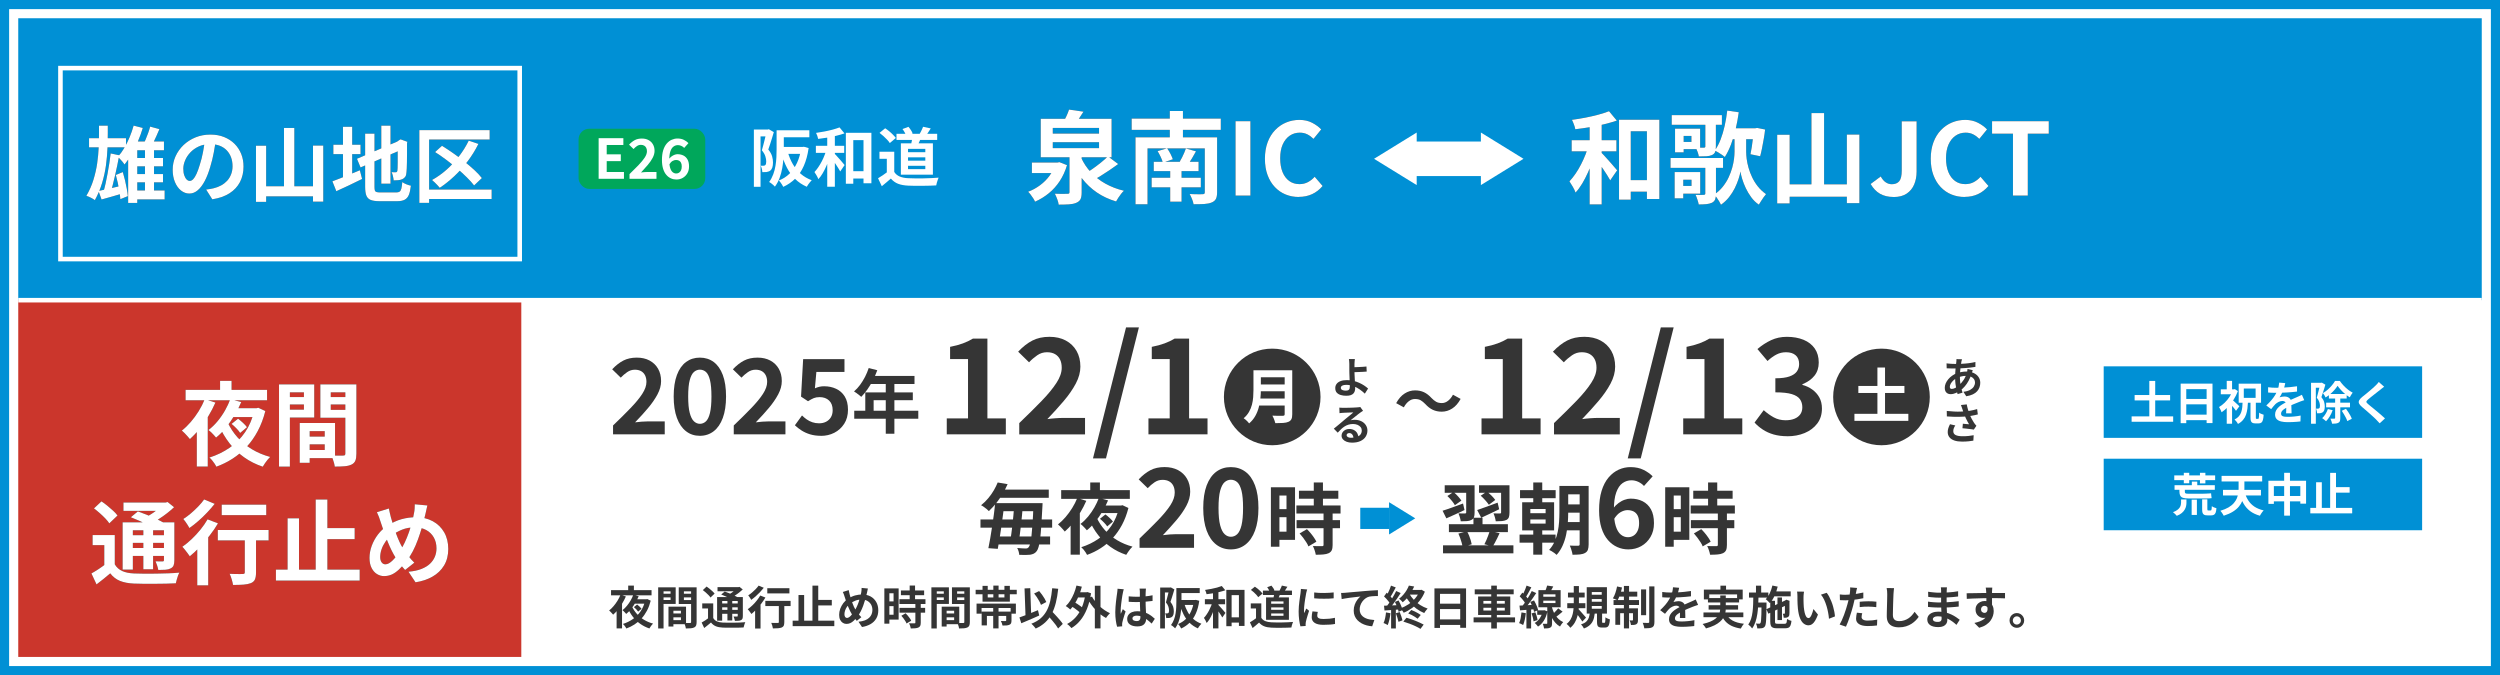 <?xml version="1.0" encoding="UTF-8"?><svg id="_レイヤー_2" xmlns="http://www.w3.org/2000/svg" viewBox="0 0 548 148"><rect x="0" y="0" width="548" height="148" fill="#808080" stroke="none"/><defs><style>.cls-1{fill:#0090d5;}.cls-2{stroke:#0090d5;stroke-width:8px;}.cls-2,.cls-3,.cls-4{fill:none;stroke-miterlimit:10;}.cls-3,.cls-4{stroke:#fff;}.cls-4{stroke-width:4px;}.cls-5{fill:#fff;}.cls-6{fill:#00a75b;}.cls-7{fill:#353535;}.cls-8{fill:#cb362c;}</style></defs><g id="_サインボード"><rect class="cls-2" x="4" y="4" width="540" height="140"/><rect class="cls-5" x="4" y="4" width="540" height="140"/><rect class="cls-4" x="4" y="4" width="540" height="140"/><rect class="cls-8" x="4" y="65.8" width="110.27" height="78.2"/><rect class="cls-1" x="4" y="4" width="540" height="61.8"/><path class="cls-7" d="M21.7,27.55h1.93v1.62c0,1.02-.02,2.13-.07,3.33-.05,1.2-.16,2.45-.33,3.73-.17,1.29-.46,2.58-.85,3.88-.39,1.3-.92,2.55-1.58,3.76-.23-.17-.52-.35-.88-.53-.36-.19-.69-.32-.99-.41.66-1.14,1.18-2.31,1.55-3.52.37-1.21.65-2.41.82-3.61.17-1.2.28-2.36.33-3.49.05-1.13.07-2.18.07-3.15v-1.62ZM19.52,30.3h8.1v2h-8.1v-2ZM21.59,41.86c.68-.13,1.5-.31,2.45-.54.95-.23,1.92-.46,2.92-.68l.22,1.67c-.83.25-1.67.5-2.54.75s-1.66.47-2.38.67l-.67-1.87ZM24.25,33.63l1.89.4c-.13.71-.28,1.44-.43,2.2-.16.76-.32,1.52-.5,2.29-.17.76-.35,1.48-.53,2.16-.18.68-.35,1.29-.52,1.83l-1.51-.4c.17-.55.33-1.18.49-1.87s.3-1.43.44-2.2c.14-.77.27-1.53.39-2.29.12-.76.22-1.46.29-2.12ZM25.39,38.35l1.53-.63c.17.55.33,1.15.48,1.78.15.64.28,1.25.39,1.85.11.6.19,1.15.23,1.64l-1.64.67c-.04-.48-.1-1.03-.2-1.64-.1-.61-.21-1.24-.35-1.88-.14-.64-.29-1.24-.44-1.79ZM29.28,27.53l2.02.52c-.3,1-.66,1.99-1.08,2.97-.42.98-.88,1.91-1.37,2.76s-1.01,1.62-1.55,2.28c-.1-.16-.23-.34-.41-.55s-.37-.42-.56-.63-.36-.38-.5-.51c.5-.55.97-1.19,1.4-1.92.43-.73.82-1.51,1.17-2.35.35-.84.65-1.7.89-2.57ZM30.09,31.01h5.85v1.93h-5.85v11.54h-2v-11.65l1.71-1.82h.29ZM28.84,34.64h6.89v1.82h-6.89v-1.82ZM28.84,38.15h6.89v1.82h-6.89v-1.82ZM28.84,41.75h7.25v1.96h-7.25v-1.96ZM32.91,27.75l2.03.56c-.2.48-.42.97-.64,1.48s-.45.98-.67,1.43c-.23.45-.44.85-.65,1.22l-1.67-.54c.19-.37.39-.8.59-1.28.2-.48.4-.97.58-1.48.18-.5.32-.97.43-1.39ZM31.78,31.94h1.98v10.87h-1.98v-10.87Z"/><path class="cls-7" d="M47.33,30.52c-.12.91-.28,1.88-.47,2.92-.19,1.03-.45,2.08-.77,3.13-.35,1.21-.76,2.26-1.22,3.13-.47.88-.98,1.55-1.54,2.02-.56.47-1.17.71-1.83.71s-1.27-.23-1.83-.67c-.56-.45-1-1.07-1.33-1.86s-.49-1.69-.49-2.7.21-2.03.63-2.95c.42-.92,1-1.74,1.75-2.46.75-.71,1.63-1.27,2.63-1.68,1-.41,2.08-.61,3.25-.61s2.12.18,3.02.54c.89.36,1.66.86,2.29,1.49s1.12,1.38,1.46,2.23.5,1.77.5,2.75c0,1.26-.26,2.39-.77,3.38-.52,1-1.28,1.82-2.29,2.47-1.01.65-2.28,1.09-3.79,1.33l-1.35-2.14c.35-.04.65-.08.92-.13s.52-.1.76-.16c.58-.14,1.11-.35,1.61-.62.5-.27.93-.61,1.31-1.01.37-.4.66-.87.87-1.41s.32-1.13.32-1.78c0-.71-.11-1.36-.32-1.94-.22-.59-.53-1.1-.95-1.54-.42-.44-.93-.77-1.53-1.01-.6-.23-1.29-.35-2.07-.35-.96,0-1.81.17-2.54.51-.73.34-1.35.78-1.85,1.32-.5.54-.89,1.12-1.14,1.75-.26.62-.39,1.22-.39,1.78,0,.6.07,1.1.22,1.5.14.4.32.7.53.9.21.2.43.3.67.3s.5-.13.75-.39c.25-.26.49-.65.73-1.18.24-.53.48-1.19.72-2,.28-.86.51-1.79.7-2.77s.33-1.94.41-2.88l2.45.07Z"/><path class="cls-7" d="M56.11,31.94h2.23v12.31h-2.23v-12.31ZM57.21,40.83h12.4v2.21h-12.4v-2.21ZM62.25,28.05h2.27v14.08h-2.27v-14.08ZM68.61,31.91h2.25v12.29h-2.25v-12.29Z"/><path class="cls-7" d="M72.84,39.75c.49-.18,1.07-.4,1.73-.66.66-.26,1.36-.54,2.1-.85s1.47-.62,2.21-.92l.49,1.91c-.96.48-1.94.95-2.92,1.42-.99.47-1.9.89-2.73,1.26l-.86-2.16ZM73.07,31.73h5.96v2.05h-5.96v-2.05ZM75.18,27.8h2.02v11.93h-2.02v-11.93ZM78.25,34.8l9.32-3.98.77,1.85-9.31,4.03-.79-1.91ZM80.04,29.3h2.05v11.66c0,.35.03.61.08.78.05.17.17.29.36.35.19.06.46.09.82.09h3.51c.32,0,.57-.06.74-.18.17-.12.29-.34.38-.67.08-.32.15-.8.2-1.42.23.17.52.33.89.48.37.15.7.25,1,.31-.1.85-.25,1.52-.45,2.02-.2.49-.51.85-.92,1.06-.41.22-.96.32-1.66.32h-3.85c-.82,0-1.46-.09-1.92-.27-.46-.18-.78-.5-.96-.95-.18-.46-.27-1.1-.27-1.93v-11.66ZM83.58,27.55h2.02v12.71h-2.02v-12.71ZM87.16,31.06h-.14l.38-.27.4-.25,1.49.54-.07.36c0,.85,0,1.63,0,2.33s-.01,1.32-.02,1.85c0,.53-.02.98-.04,1.34-.02.36-.04.63-.06.81-.02.42-.11.75-.27.98-.16.23-.37.41-.65.53-.26.12-.57.19-.93.22-.35.02-.67.04-.96.04-.02-.28-.08-.59-.16-.94s-.18-.65-.29-.87c.16.01.32.02.49.03.17,0,.29,0,.38,0,.11,0,.19-.02.26-.07.07-.05.11-.16.14-.32.01-.08.02-.28.04-.58.01-.3.02-.71.02-1.21s0-1.14,0-1.89c0-.75,0-1.62,0-2.62Z"/><path class="cls-7" d="M91.92,28.52h15.41v2.07h-13.27v13.88h-2.14v-15.95ZM93.23,41.55h14.54v2.07h-14.54v-2.07ZM102.75,30.84l2.12.7c-.66,1.33-1.44,2.6-2.34,3.79-.9,1.19-1.87,2.28-2.92,3.27-1.04.98-2.12,1.84-3.22,2.57-.12-.16-.28-.34-.49-.56-.2-.22-.41-.43-.63-.64-.22-.21-.41-.38-.58-.51,1.13-.62,2.19-1.38,3.2-2.27,1-.89,1.92-1.87,2.74-2.95.83-1.08,1.53-2.21,2.11-3.4ZM95.37,33.33l1.51-1.37c.78.48,1.59,1.01,2.42,1.59.83.58,1.65,1.19,2.45,1.82.8.63,1.53,1.26,2.21,1.88.67.62,1.23,1.22,1.67,1.78l-1.71,1.62c-.41-.54-.93-1.13-1.58-1.76-.64-.64-1.35-1.28-2.12-1.94-.77-.66-1.58-1.3-2.4-1.92-.83-.62-1.64-1.19-2.45-1.7Z"/><path class="cls-5" d="M21.7,27.55h1.93v1.62c0,1.02-.02,2.13-.07,3.33-.05,1.2-.16,2.45-.33,3.73-.17,1.29-.46,2.58-.85,3.88-.39,1.3-.92,2.55-1.58,3.76-.23-.17-.52-.35-.88-.53-.36-.19-.69-.32-.99-.41.66-1.14,1.18-2.31,1.55-3.52.37-1.21.65-2.41.82-3.61.17-1.2.28-2.36.33-3.49.05-1.13.07-2.18.07-3.15v-1.62ZM19.52,30.3h8.1v2h-8.1v-2ZM21.59,41.86c.68-.13,1.5-.31,2.45-.54.95-.23,1.92-.46,2.92-.68l.22,1.67c-.83.25-1.67.5-2.54.75s-1.66.47-2.38.67l-.67-1.87ZM24.25,33.63l1.89.4c-.13.71-.28,1.44-.43,2.2-.16.76-.32,1.52-.5,2.29-.17.76-.35,1.48-.53,2.16-.18.68-.35,1.29-.52,1.83l-1.51-.4c.17-.55.33-1.18.49-1.87s.3-1.43.44-2.2c.14-.77.27-1.53.39-2.29.12-.76.22-1.46.29-2.12ZM25.39,38.35l1.53-.63c.17.55.33,1.15.48,1.78.15.64.28,1.25.39,1.85.11.6.19,1.15.23,1.64l-1.64.67c-.04-.48-.1-1.03-.2-1.64-.1-.61-.21-1.24-.35-1.88-.14-.64-.29-1.24-.44-1.79ZM29.28,27.53l2.02.52c-.3,1-.66,1.99-1.08,2.97-.42.98-.88,1.91-1.37,2.76s-1.01,1.62-1.55,2.28c-.1-.16-.23-.34-.41-.55s-.37-.42-.56-.63-.36-.38-.5-.51c.5-.55.97-1.19,1.4-1.92.43-.73.82-1.51,1.17-2.35.35-.84.65-1.7.89-2.57ZM30.09,31.01h5.85v1.93h-5.85v11.54h-2v-11.65l1.71-1.82h.29ZM28.84,34.64h6.89v1.82h-6.89v-1.82ZM28.84,38.15h6.89v1.82h-6.89v-1.82ZM28.84,41.75h7.25v1.96h-7.25v-1.96ZM32.91,27.75l2.03.56c-.2.48-.42.97-.64,1.48s-.45.98-.67,1.43c-.23.45-.44.85-.65,1.22l-1.67-.54c.19-.37.39-.8.59-1.28.2-.48.4-.97.58-1.48.18-.5.32-.97.43-1.39ZM31.78,31.94h1.98v10.87h-1.98v-10.87Z"/><path class="cls-5" d="M47.33,30.52c-.12.91-.28,1.88-.47,2.92-.19,1.03-.45,2.08-.77,3.13-.35,1.21-.76,2.26-1.22,3.13-.47.88-.98,1.55-1.54,2.02-.56.47-1.17.71-1.83.71s-1.27-.23-1.83-.67c-.56-.45-1-1.07-1.33-1.86s-.49-1.69-.49-2.7.21-2.03.63-2.95c.42-.92,1-1.74,1.75-2.46.75-.71,1.63-1.27,2.63-1.68,1-.41,2.08-.61,3.25-.61s2.12.18,3.02.54c.89.36,1.66.86,2.29,1.49s1.12,1.38,1.46,2.23.5,1.77.5,2.75c0,1.26-.26,2.39-.77,3.38-.52,1-1.28,1.82-2.29,2.47-1.01.65-2.28,1.09-3.79,1.33l-1.35-2.14c.35-.04.65-.08.92-.13s.52-.1.76-.16c.58-.14,1.11-.35,1.61-.62.5-.27.93-.61,1.31-1.01.37-.4.66-.87.87-1.41s.32-1.13.32-1.78c0-.71-.11-1.36-.32-1.94-.22-.59-.53-1.1-.95-1.54-.42-.44-.93-.77-1.53-1.01-.6-.23-1.29-.35-2.07-.35-.96,0-1.81.17-2.54.51-.73.34-1.35.78-1.85,1.32-.5.54-.89,1.12-1.14,1.75-.26.62-.39,1.22-.39,1.78,0,.6.07,1.1.22,1.5.14.4.32.7.53.9.21.2.43.3.67.3s.5-.13.75-.39c.25-.26.49-.65.73-1.18.24-.53.48-1.19.72-2,.28-.86.51-1.79.7-2.77s.33-1.94.41-2.88l2.45.07Z"/><path class="cls-5" d="M56.11,31.94h2.23v12.31h-2.23v-12.31ZM57.21,40.83h12.4v2.21h-12.4v-2.21ZM62.25,28.05h2.27v14.08h-2.27v-14.08ZM68.61,31.91h2.25v12.29h-2.25v-12.29Z"/><path class="cls-5" d="M72.84,39.75c.49-.18,1.07-.4,1.73-.66.66-.26,1.36-.54,2.1-.85s1.47-.62,2.21-.92l.49,1.91c-.96.48-1.94.95-2.92,1.42-.99.47-1.9.89-2.73,1.26l-.86-2.16ZM73.07,31.73h5.96v2.05h-5.96v-2.05ZM75.18,27.8h2.02v11.93h-2.02v-11.93ZM78.25,34.8l9.32-3.98.77,1.85-9.31,4.03-.79-1.91ZM80.04,29.3h2.05v11.66c0,.35.03.61.08.78.05.17.17.29.36.35.19.06.46.09.82.09h3.51c.32,0,.57-.06.74-.18.17-.12.29-.34.38-.67.08-.32.15-.8.2-1.42.23.17.52.33.89.48.37.15.7.25,1,.31-.1.85-.25,1.52-.45,2.02-.2.49-.51.85-.92,1.06-.41.22-.96.32-1.66.32h-3.85c-.82,0-1.46-.09-1.92-.27-.46-.18-.78-.5-.96-.95-.18-.46-.27-1.1-.27-1.93v-11.66ZM83.58,27.55h2.02v12.71h-2.02v-12.71ZM87.16,31.06h-.14l.38-.27.4-.25,1.49.54-.07.36c0,.85,0,1.63,0,2.33s-.01,1.32-.02,1.85c0,.53-.02.98-.04,1.34-.02.36-.04.63-.06.81-.02.42-.11.75-.27.98-.16.23-.37.41-.65.53-.26.12-.57.19-.93.22-.35.02-.67.04-.96.04-.02-.28-.08-.59-.16-.94s-.18-.65-.29-.87c.16.01.32.02.49.03.17,0,.29,0,.38,0,.11,0,.19-.02.26-.07.07-.05.11-.16.14-.32.01-.08.02-.28.04-.58.01-.3.02-.71.02-1.21s0-1.14,0-1.89c0-.75,0-1.62,0-2.62Z"/><path class="cls-5" d="M91.92,28.52h15.41v2.07h-13.27v13.88h-2.14v-15.95ZM93.23,41.55h14.54v2.07h-14.54v-2.07ZM102.75,30.84l2.12.7c-.66,1.33-1.44,2.6-2.34,3.79-.9,1.19-1.87,2.28-2.92,3.27-1.04.98-2.12,1.84-3.22,2.57-.12-.16-.28-.34-.49-.56-.2-.22-.41-.43-.63-.64-.22-.21-.41-.38-.58-.51,1.13-.62,2.19-1.38,3.2-2.27,1-.89,1.92-1.87,2.74-2.95.83-1.08,1.53-2.21,2.11-3.4ZM95.37,33.33l1.51-1.37c.78.48,1.59,1.01,2.42,1.59.83.58,1.65,1.19,2.45,1.82.8.63,1.53,1.26,2.21,1.88.67.62,1.23,1.22,1.67,1.78l-1.71,1.62c-.41-.54-.93-1.13-1.58-1.76-.64-.64-1.35-1.28-2.12-1.94-.77-.66-1.58-1.3-2.4-1.92-.83-.62-1.64-1.19-2.45-1.7Z"/><path class="cls-7" d="M44.88,87.52l2.34.72c-.44,1.01-.96,2.01-1.56,3-.6.99-1.24,1.91-1.93,2.77-.69.86-1.39,1.6-2.11,2.23-.12-.16-.29-.36-.5-.59-.21-.23-.43-.47-.66-.71-.23-.24-.43-.43-.6-.56.68-.53,1.33-1.16,1.96-1.89.63-.73,1.2-1.51,1.73-2.36.53-.85.97-1.72,1.33-2.61ZM40.68,85.46h17.86v2.28h-17.86v-2.28ZM43.14,92.08l2.28-2.3.12.06v12.42h-2.4v-10.18ZM50.48,87.5l2.4.64c-.4.95-.88,1.9-1.45,2.85-.57.95-1.19,1.86-1.87,2.71-.68.85-1.41,1.59-2.2,2.22-.13-.16-.3-.35-.49-.56-.19-.21-.39-.42-.6-.62-.21-.2-.4-.36-.57-.48.72-.55,1.39-1.2,2.01-1.95s1.17-1.55,1.64-2.39c.47-.84.85-1.65,1.13-2.42ZM55.76,89.48h.46l.4-.1,1.54.72c-.41,1.63-.97,3.09-1.67,4.4-.7,1.31-1.51,2.46-2.44,3.46s-1.95,1.86-3.07,2.58c-1.12.72-2.31,1.31-3.56,1.76-.09-.2-.23-.43-.4-.69-.17-.26-.36-.51-.56-.75-.2-.24-.39-.43-.56-.56,1.63-.52,3.1-1.24,4.43-2.15,1.33-.91,2.46-2.05,3.39-3.41.93-1.36,1.61-2.96,2.04-4.8v-.46ZM49.92,92.62c.55,1.17,1.26,2.26,2.15,3.26s1.93,1.86,3.14,2.59c1.21.73,2.54,1.29,4.01,1.69-.17.16-.36.37-.57.62-.21.25-.4.51-.58.78-.18.27-.34.51-.47.74-1.51-.51-2.87-1.19-4.09-2.06-1.22-.87-2.29-1.89-3.21-3.08s-1.69-2.5-2.32-3.94l1.94-.6ZM48.24,83.48h2.52v3.14h-2.52v-3.14ZM50.72,89.48h5.76v1.94h-6.72l.96-1.94ZM50.76,92.92l1.42-1.14c.35.25.71.56,1.09.91.38.35.67.67.87.95l-1.5,1.26c-.17-.28-.44-.61-.81-.99-.37-.38-.72-.71-1.07-.99Z"/><path class="cls-7" d="M61.16,84.26h2.38v18.02h-2.38v-18.02ZM62.36,87.04h5v1.62h-5v-1.62ZM62.54,84.26h6.34v7.26h-6.34v-1.72h4.08v-3.8h-4.08v-1.74ZM65.7,92.72h2.18v8.72h-2.18v-8.72ZM66.7,92.72h6.74v7.7h-6.74v-1.78h4.48v-4.14h-4.48v-1.78ZM66.84,95.7h5.46v1.7h-5.46v-1.7ZM76.98,84.26v1.74h-4.48v3.84h4.48v1.72h-6.76v-7.3h6.76ZM71.64,87.04h5.04v1.62h-5.04v-1.62ZM75.7,84.26h2.42v15.18c0,.64-.07,1.15-.22,1.52-.15.37-.42.66-.82.86-.41.2-.92.33-1.51.38-.59.05-1.32.08-2.19.08-.03-.24-.08-.51-.16-.8-.08-.29-.17-.59-.28-.89-.11-.3-.22-.56-.34-.77.36.03.72.04,1.07.05.35,0,.67,0,.95,0,.28,0,.48-.01.6-.01.19,0,.31-.03.38-.1s.1-.19.1-.36v-15.14Z"/><path class="cls-7" d="M25.16,123.7c.4.68.95,1.17,1.65,1.48.7.31,1.56.48,2.57.52.6.03,1.32.04,2.16.05.84,0,1.72,0,2.65-.01.93-.01,1.84-.04,2.73-.07.89-.03,1.69-.08,2.38-.15-.09.17-.19.4-.29.69s-.19.58-.27.87c-.08.29-.15.55-.2.78-.61.04-1.32.07-2.12.08-.8.01-1.63.02-2.48.03-.85,0-1.68,0-2.47,0-.79,0-1.5-.02-2.11-.05-1.2-.05-2.22-.25-3.05-.58-.83-.33-1.55-.89-2.15-1.66-.47.4-.94.8-1.43,1.19-.49.39-1.01.8-1.57,1.23l-1.12-2.4c.48-.27.99-.57,1.52-.92.53-.35,1.04-.71,1.52-1.08h2.08ZM25.16,117.28v7.38h-2.3v-5.16h-2.56v-2.22h4.86ZM20.6,111.44l1.64-1.54c.43.28.86.6,1.31.97s.87.73,1.27,1.1.71.71.94,1.03l-1.8,1.72c-.2-.32-.49-.67-.86-1.06-.37-.39-.78-.78-1.22-1.17-.44-.39-.87-.74-1.28-1.05ZM26.88,114.5h10.18v1.74h-7.94v8.62h-2.24v-10.36ZM27.06,110.16h9.52v1.82h-9.52v-1.82ZM28.12,117.32h8.6v1.68h-8.6v-1.68ZM28.12,120.12h8.6v1.74h-8.6v-1.74ZM28.68,113.38l1.54-1.28c.59.2,1.23.44,1.94.73s1.39.58,2.05.89c.66.31,1.21.59,1.65.84l-1.64,1.44c-.4-.27-.92-.55-1.55-.86-.63-.31-1.3-.62-2.01-.93-.71-.31-1.37-.59-1.98-.83ZM31.42,115.32h2.14v9.46h-2.14v-9.46ZM35.72,110.16h.56l.46-.12,1.42,1.14c-.47.44-.99.89-1.57,1.34-.58.45-1.18.88-1.81,1.27-.63.39-1.25.74-1.86,1.03-.13-.2-.32-.43-.57-.7s-.45-.48-.61-.64c.51-.24,1.02-.53,1.53-.87.51-.34.99-.69,1.42-1.05.43-.36.78-.69,1.03-.98v-.42ZM35.94,114.5h2.28v8.3c0,.49-.06.88-.17,1.15s-.33.49-.65.65c-.31.16-.68.26-1.13.29-.45.03-.97.05-1.57.05-.05-.29-.14-.62-.25-.97-.11-.35-.23-.66-.35-.93.31.01.61.02.92.02h.62c.11,0,.18-.02.23-.07.05-.05.07-.12.07-.23v-8.26Z"/><path class="cls-7" d="M45.5,113.84l2.28.88c-.52.88-1.12,1.76-1.81,2.65-.69.89-1.41,1.72-2.16,2.51-.75.79-1.49,1.47-2.21,2.06-.11-.17-.26-.39-.46-.65-.2-.26-.4-.52-.61-.79-.21-.27-.4-.48-.57-.64.69-.48,1.38-1.04,2.06-1.69.68-.65,1.32-1.34,1.92-2.08.6-.74,1.12-1.49,1.56-2.25ZM44.74,109.48l2.32.96c-.49.63-1.05,1.26-1.66,1.91-.61.65-1.25,1.26-1.92,1.85-.67.59-1.32,1.1-1.96,1.54-.09-.19-.22-.4-.38-.65-.16-.25-.32-.49-.49-.73-.17-.24-.32-.44-.47-.6.56-.35,1.13-.77,1.7-1.26.57-.49,1.11-1,1.62-1.53.51-.53.92-1.02,1.24-1.49ZM43.24,118.54l2.1-2.12.3.12v11.76h-2.4v-9.76ZM47.74,116.18h11.14v2.28h-11.14v-2.28ZM48.6,110.62h9.76v2.3h-9.76v-2.3ZM53.66,116.86h2.46v8.64c0,.63-.08,1.12-.23,1.49s-.45.64-.89.83c-.44.17-.98.28-1.62.33s-1.41.07-2.3.07c-.05-.35-.15-.76-.29-1.23-.14-.47-.29-.88-.45-1.21.39.01.77.03,1.16.04.39.01.73.02,1.04.01s.52-.01.64-.01c.19,0,.31-.03.38-.09s.1-.16.1-.29v-8.58Z"/><path class="cls-7" d="M60.48,124.86h18.36v2.4h-18.36v-2.4ZM63.04,113.62h2.5v12.4h-2.5v-12.4ZM69.2,109.5h2.56v16.64h-2.56v-16.64ZM70.38,115.76h7.36v2.42h-7.36v-2.42Z"/><path class="cls-7" d="M93.68,110.8c-.04.17-.09.39-.15.64-.06.25-.12.51-.17.76-.05.25-.1.46-.14.62-.21.89-.45,1.8-.72,2.73-.27.93-.57,1.84-.9,2.75-.33.91-.7,1.75-1.11,2.54-.41.79-.86,1.49-1.35,2.1-.6.77-1.16,1.41-1.69,1.9-.53.49-1.05.86-1.57,1.09s-1.09.35-1.7.35c-.55,0-1.06-.15-1.55-.45-.49-.3-.88-.75-1.18-1.34-.3-.59-.45-1.32-.45-2.19s.16-1.78.49-2.67c.33-.89.78-1.71,1.36-2.47.58-.76,1.26-1.39,2.05-1.9,1.07-.69,2.11-1.18,3.14-1.46,1.03-.28,2.07-.42,3.14-.42,1.39,0,2.61.29,3.68.87,1.07.58,1.9,1.39,2.5,2.43s.9,2.26.9,3.66-.31,2.61-.93,3.63c-.62,1.02-1.47,1.83-2.55,2.44-1.08.61-2.31,1.02-3.7,1.23l-1.54-2.32c1.11-.09,2.05-.29,2.83-.6.78-.31,1.41-.69,1.9-1.16.49-.47.84-.99,1.07-1.56.23-.57.34-1.17.34-1.8,0-.91-.2-1.7-.59-2.39-.39-.69-.94-1.23-1.65-1.62-.71-.39-1.54-.59-2.5-.59-1.05,0-1.99.17-2.82.51-.83.34-1.59.76-2.28,1.27-.52.37-.97.82-1.34,1.35-.37.53-.66,1.08-.86,1.67-.2.59-.3,1.15-.3,1.7,0,.48.1.87.31,1.16.21.29.48.44.83.44.25,0,.51-.08.78-.23s.53-.36.8-.62c.27-.26.53-.56.8-.91.27-.35.53-.71.8-1.1.37-.57.73-1.21,1.06-1.92.33-.71.64-1.45.91-2.22.27-.77.5-1.52.69-2.25.19-.73.33-1.4.44-2.01.07-.29.11-.63.13-1,.02-.37.03-.67.03-.9l2.76.26ZM85.24,111.46c.07.33.14.66.21.98s.15.63.23.94c.15.55.32,1.14.52,1.77.2.63.42,1.26.65,1.89.23.63.47,1.2.71,1.73.24.53.48.98.72,1.35.35.53.74,1.09,1.18,1.67s.89,1.1,1.36,1.55l-2.02,1.6c-.4-.44-.76-.86-1.07-1.27-.31-.41-.64-.86-.97-1.37-.29-.45-.59-.98-.89-1.58-.3-.6-.59-1.25-.88-1.96-.29-.71-.56-1.43-.82-2.18-.26-.75-.51-1.49-.75-2.22-.11-.36-.22-.71-.35-1.04-.13-.33-.28-.68-.45-1.04l2.62-.82Z"/><path class="cls-5" d="M44.88,87.52l2.34.72c-.44,1.01-.96,2.01-1.56,3-.6.99-1.24,1.91-1.93,2.77-.69.86-1.39,1.6-2.11,2.23-.12-.16-.29-.36-.5-.59-.21-.23-.43-.47-.66-.71-.23-.24-.43-.43-.6-.56.68-.53,1.33-1.16,1.96-1.89.63-.73,1.2-1.51,1.73-2.36.53-.85.97-1.72,1.33-2.61ZM40.68,85.46h17.86v2.28h-17.86v-2.28ZM43.14,92.08l2.28-2.3.12.06v12.42h-2.4v-10.18ZM50.48,87.5l2.4.64c-.4.95-.88,1.9-1.45,2.85-.57.95-1.19,1.86-1.87,2.71-.68.85-1.41,1.59-2.2,2.22-.13-.16-.3-.35-.49-.56-.19-.21-.39-.42-.6-.62-.21-.2-.4-.36-.57-.48.72-.55,1.39-1.2,2.01-1.95s1.17-1.55,1.64-2.39c.47-.84.85-1.65,1.13-2.42ZM55.76,89.48h.46l.4-.1,1.54.72c-.41,1.63-.97,3.09-1.67,4.4-.7,1.31-1.51,2.46-2.44,3.46s-1.95,1.86-3.07,2.58c-1.12.72-2.31,1.31-3.56,1.76-.09-.2-.23-.43-.4-.69-.17-.26-.36-.51-.56-.75-.2-.24-.39-.43-.56-.56,1.63-.52,3.1-1.24,4.43-2.15,1.33-.91,2.46-2.05,3.39-3.41.93-1.36,1.61-2.96,2.04-4.8v-.46ZM49.92,92.62c.55,1.17,1.26,2.26,2.15,3.26s1.93,1.86,3.14,2.59c1.21.73,2.54,1.29,4.01,1.69-.17.16-.36.37-.57.62-.21.25-.4.51-.58.78-.18.27-.34.51-.47.74-1.51-.51-2.87-1.19-4.09-2.06-1.22-.87-2.29-1.89-3.21-3.08s-1.69-2.5-2.32-3.94l1.94-.6ZM48.24,83.48h2.52v3.14h-2.52v-3.14ZM50.72,89.48h5.76v1.94h-6.72l.96-1.94ZM50.76,92.92l1.42-1.14c.35.25.71.56,1.09.91.38.35.67.67.87.95l-1.5,1.26c-.17-.28-.44-.61-.81-.99-.37-.38-.72-.71-1.07-.99Z"/><path class="cls-5" d="M61.16,84.26h2.38v18.02h-2.38v-18.02ZM62.36,87.04h5v1.62h-5v-1.62ZM62.54,84.26h6.34v7.26h-6.34v-1.72h4.08v-3.8h-4.08v-1.74ZM65.7,92.72h2.18v8.72h-2.18v-8.72ZM66.7,92.72h6.74v7.7h-6.74v-1.78h4.48v-4.14h-4.48v-1.78ZM66.84,95.7h5.46v1.7h-5.46v-1.7ZM76.98,84.26v1.74h-4.48v3.84h4.48v1.72h-6.76v-7.3h6.76ZM71.64,87.04h5.04v1.62h-5.04v-1.62ZM75.7,84.26h2.42v15.18c0,.64-.07,1.15-.22,1.52-.15.37-.42.66-.82.86-.41.2-.92.33-1.51.38-.59.05-1.32.08-2.19.08-.03-.24-.08-.51-.16-.8-.08-.29-.17-.59-.28-.89-.11-.3-.22-.56-.34-.77.36.03.72.04,1.07.05.35,0,.67,0,.95,0,.28,0,.48-.01.6-.01.19,0,.31-.03.38-.1s.1-.19.1-.36v-15.14Z"/><path class="cls-5" d="M25.16,123.7c.4.68.95,1.17,1.65,1.48.7.31,1.56.48,2.57.52.6.03,1.32.04,2.16.05.84,0,1.72,0,2.65-.01.93-.01,1.84-.04,2.73-.07.89-.03,1.69-.08,2.38-.15-.09.17-.19.4-.29.69s-.19.58-.27.87c-.08.29-.15.55-.2.78-.61.04-1.32.07-2.12.08-.8.01-1.63.02-2.48.03-.85,0-1.68,0-2.47,0-.79,0-1.5-.02-2.11-.05-1.2-.05-2.22-.25-3.05-.58-.83-.33-1.55-.89-2.15-1.66-.47.4-.94.8-1.43,1.19-.49.39-1.01.8-1.57,1.23l-1.12-2.4c.48-.27.99-.57,1.52-.92.53-.35,1.04-.71,1.52-1.08h2.08ZM25.16,117.28v7.38h-2.3v-5.16h-2.56v-2.22h4.86ZM20.6,111.44l1.64-1.54c.43.28.86.6,1.31.97s.87.73,1.27,1.1.71.71.94,1.03l-1.8,1.72c-.2-.32-.49-.67-.86-1.06-.37-.39-.78-.78-1.22-1.17-.44-.39-.87-.74-1.28-1.05ZM26.88,114.5h10.18v1.74h-7.94v8.62h-2.24v-10.36ZM27.06,110.16h9.52v1.82h-9.52v-1.82ZM28.12,117.32h8.6v1.68h-8.6v-1.68ZM28.12,120.12h8.6v1.74h-8.6v-1.74ZM28.68,113.38l1.54-1.28c.59.2,1.23.44,1.94.73s1.39.58,2.05.89c.66.31,1.21.59,1.65.84l-1.64,1.44c-.4-.27-.92-.55-1.55-.86-.63-.31-1.3-.62-2.01-.93-.71-.31-1.37-.59-1.98-.83ZM31.42,115.32h2.14v9.46h-2.14v-9.46ZM35.72,110.16h.56l.46-.12,1.42,1.14c-.47.44-.99.89-1.57,1.34-.58.45-1.18.88-1.81,1.27-.63.39-1.25.74-1.86,1.03-.13-.2-.32-.43-.57-.7s-.45-.48-.61-.64c.51-.24,1.02-.53,1.53-.87.51-.34.99-.69,1.42-1.05.43-.36.78-.69,1.03-.98v-.42ZM35.94,114.5h2.28v8.3c0,.49-.06.88-.17,1.15s-.33.49-.65.65c-.31.16-.68.26-1.13.29-.45.03-.97.05-1.57.05-.05-.29-.14-.62-.25-.97-.11-.35-.23-.66-.35-.93.31.01.61.02.92.02h.62c.11,0,.18-.02.23-.07.05-.05.07-.12.07-.23v-8.26Z"/><path class="cls-5" d="M45.5,113.84l2.28.88c-.52.88-1.12,1.76-1.81,2.65-.69.89-1.41,1.72-2.16,2.51-.75.79-1.49,1.47-2.21,2.06-.11-.17-.26-.39-.46-.65-.2-.26-.4-.52-.61-.79-.21-.27-.4-.48-.57-.64.69-.48,1.38-1.04,2.06-1.69.68-.65,1.32-1.34,1.92-2.08.6-.74,1.12-1.49,1.56-2.25ZM44.74,109.48l2.32.96c-.49.63-1.05,1.26-1.66,1.91-.61.65-1.25,1.26-1.92,1.85-.67.59-1.32,1.1-1.96,1.54-.09-.19-.22-.4-.38-.65-.16-.25-.32-.49-.49-.73-.17-.24-.32-.44-.47-.6.56-.35,1.13-.77,1.7-1.26.57-.49,1.11-1,1.62-1.53.51-.53.92-1.02,1.24-1.49ZM43.24,118.54l2.1-2.12.3.12v11.76h-2.4v-9.76ZM47.74,116.18h11.14v2.28h-11.14v-2.28ZM48.6,110.62h9.76v2.3h-9.76v-2.3ZM53.66,116.86h2.46v8.64c0,.63-.08,1.12-.23,1.49s-.45.64-.89.83c-.44.17-.98.28-1.62.33s-1.41.07-2.3.07c-.05-.35-.15-.76-.29-1.23-.14-.47-.29-.88-.45-1.21.39.01.77.03,1.16.04.39.01.73.02,1.04.01s.52-.01.64-.01c.19,0,.31-.03.38-.09s.1-.16.1-.29v-8.58Z"/><path class="cls-5" d="M60.48,124.86h18.36v2.4h-18.36v-2.4ZM63.04,113.62h2.5v12.4h-2.5v-12.4ZM69.2,109.5h2.56v16.64h-2.56v-16.64ZM70.38,115.76h7.36v2.42h-7.36v-2.42Z"/><path class="cls-5" d="M93.68,110.8c-.04.17-.09.39-.15.64-.06.25-.12.51-.17.76-.05.25-.1.46-.14.62-.21.89-.45,1.8-.72,2.73-.27.93-.57,1.84-.9,2.75-.33.91-.7,1.75-1.11,2.54-.41.79-.86,1.49-1.35,2.1-.6.77-1.16,1.41-1.69,1.9-.53.49-1.05.86-1.57,1.09s-1.09.35-1.7.35c-.55,0-1.06-.15-1.55-.45-.49-.3-.88-.75-1.18-1.34-.3-.59-.45-1.32-.45-2.19s.16-1.78.49-2.67c.33-.89.78-1.71,1.36-2.47.58-.76,1.26-1.39,2.05-1.9,1.07-.69,2.11-1.18,3.14-1.46,1.03-.28,2.07-.42,3.14-.42,1.39,0,2.61.29,3.68.87,1.07.58,1.9,1.39,2.5,2.43s.9,2.26.9,3.66-.31,2.61-.93,3.63c-.62,1.02-1.47,1.83-2.55,2.44-1.08.61-2.31,1.02-3.7,1.23l-1.54-2.32c1.11-.09,2.05-.29,2.83-.6.78-.31,1.41-.69,1.9-1.16.49-.47.84-.99,1.07-1.56.23-.57.34-1.17.34-1.8,0-.91-.2-1.7-.59-2.39-.39-.69-.94-1.23-1.65-1.62-.71-.39-1.54-.59-2.5-.59-1.05,0-1.99.17-2.82.51-.83.34-1.59.76-2.28,1.27-.52.37-.97.82-1.34,1.35-.37.53-.66,1.08-.86,1.67-.2.59-.3,1.15-.3,1.7,0,.48.1.87.31,1.16.21.29.48.44.83.44.25,0,.51-.08.78-.23s.53-.36.8-.62c.27-.26.53-.56.8-.91.27-.35.53-.71.8-1.1.37-.57.73-1.21,1.06-1.92.33-.71.64-1.45.91-2.22.27-.77.5-1.52.69-2.25.19-.73.33-1.4.44-2.01.07-.29.11-.63.13-1,.02-.37.03-.67.03-.9l2.76.26ZM85.24,111.46c.07.33.14.66.21.98s.15.63.23.94c.15.55.32,1.14.52,1.77.2.63.42,1.26.65,1.89.23.63.47,1.2.71,1.73.24.53.48.98.72,1.35.35.53.74,1.09,1.18,1.67s.89,1.1,1.36,1.55l-2.02,1.6c-.4-.44-.76-.86-1.07-1.27-.31-.41-.64-.86-.97-1.37-.29-.45-.59-.98-.89-1.58-.3-.6-.59-1.25-.88-1.96-.29-.71-.56-1.43-.82-2.18-.26-.75-.51-1.49-.75-2.22-.11-.36-.22-.71-.35-1.04-.13-.33-.28-.68-.45-1.04l2.62-.82Z"/><rect class="cls-3" x="13.25" y="14.93" width="100.67" height="41.86"/><line class="cls-3" x1="544" y1="65.8" x2="4" y2="65.8"/><path class="cls-7" d="M231.32,35.63h.46l.44-.09,1.67.66c-.38,1.29-.91,2.45-1.59,3.49-.68,1.03-1.48,1.92-2.4,2.67s-1.92,1.36-3.02,1.85c-.09-.22-.22-.47-.4-.74-.18-.27-.36-.54-.56-.8-.2-.26-.38-.48-.56-.64.94-.35,1.81-.83,2.62-1.43s1.5-1.29,2.07-2.07c.57-.78,1-1.61,1.28-2.51v-.4ZM226.19,35.63h6.03v2.31h-6.03v-2.31ZM228.13,26.04h15.53v8.43h-15.53v-8.43ZM230.77,28.04v1.25h10.14v-1.25h-10.14ZM230.77,31.17v1.3h10.14v-1.3h-10.14ZM234.44,34.07h2.66v8.1c0,.65-.08,1.14-.25,1.49-.17.34-.48.61-.94.8-.44.19-.98.3-1.62.34-.64.04-1.38.06-2.23.06-.04-.35-.15-.76-.32-1.21-.17-.45-.34-.85-.52-1.19.37.01.74.03,1.11.03s.71,0,1.01,0c.3,0,.51-.01.63-.01.19,0,.32-.03.37-.08.06-.05.09-.15.09-.3v-8.03ZM234.33,24.02l3.17.46c-.34.56-.68,1.08-1.03,1.58-.35.5-.66.92-.92,1.28l-2.49-.48c.23-.43.47-.9.71-1.42.24-.52.43-.99.56-1.42ZM237,34.58c.53,1.17,1.24,2.24,2.13,3.2s1.95,1.79,3.17,2.47,2.57,1.21,4.07,1.56c-.19.18-.4.4-.62.68-.22.28-.43.57-.62.87-.19.3-.35.57-.48.8-1.58-.47-2.99-1.13-4.22-1.97-1.23-.84-2.31-1.86-3.22-3.04-.92-1.18-1.69-2.5-2.32-3.97l2.11-.62ZM242.87,34.27l2.24,1.69c-.6.44-1.23.88-1.89,1.33-.66.45-1.31.87-1.96,1.27-.65.4-1.25.74-1.83,1.03l-1.69-1.45c.56-.32,1.15-.7,1.77-1.14.62-.44,1.23-.9,1.83-1.38.59-.48,1.1-.93,1.53-1.35Z"/><path class="cls-7" d="M248.06,26h19.54v2.46h-19.54v-2.46ZM248.9,30.11h15.93v2.42h-13.29v12.25h-2.64v-14.67ZM252.44,38.96h10.78v2.11h-10.78v-2.11ZM252.9,35.46h9.83v2.05h-9.83v-2.05ZM253.74,33.13l2.09-.62c.26.35.51.76.74,1.21.23.46.4.85.52,1.19l-2.2.73c-.09-.35-.24-.76-.46-1.23-.22-.47-.45-.89-.68-1.28ZM256.42,24.33h2.88v7.5h-2.88v-7.5ZM256.51,36.47h2.49v7.74h-2.49v-7.74ZM259.94,32.55l2.22.62c-.29.53-.58,1.04-.87,1.53-.29.49-.56.92-.82,1.29l-1.87-.57c.16-.26.33-.56.5-.9s.33-.67.47-1.01c.15-.34.27-.65.37-.95ZM264.08,30.11h2.71v12.03c0,.63-.09,1.12-.26,1.46-.18.34-.48.6-.92.78-.46.19-1.01.3-1.66.34-.65.04-1.43.05-2.32.05-.06-.34-.17-.72-.34-1.14-.17-.42-.34-.79-.52-1.1.37.01.74.03,1.12.04s.73.02,1.04.01c.32,0,.52-.01.63-.01.21,0,.34-.03.42-.1.07-.07.11-.18.11-.34v-12.03Z"/><path class="cls-7" d="M270.83,42.87v-16.3h3.26v16.3h-3.26Z"/><path class="cls-7" d="M284.71,43.18c-1.03,0-1.99-.18-2.88-.54-.9-.36-1.68-.9-2.37-1.62s-1.22-1.6-1.61-2.64c-.39-1.04-.58-2.24-.58-3.59s.2-2.55.59-3.6.94-1.94,1.64-2.67,1.5-1.29,2.42-1.67c.92-.38,1.89-.57,2.92-.57s1.97.21,2.78.63,1.48.91,1.99,1.46l-1.69,2.07c-.41-.41-.86-.74-1.35-.99-.49-.25-1.04-.37-1.66-.37-.82,0-1.56.22-2.21.67s-1.16,1.09-1.53,1.92c-.37.84-.55,1.84-.55,3.01s.17,2.2.52,3.05.84,1.49,1.47,1.95c.64.46,1.38.68,2.23.68.7,0,1.33-.15,1.88-.45.55-.3,1.04-.69,1.46-1.16l1.74,2.02c-.67.79-1.44,1.39-2.31,1.79s-1.83.6-2.9.6Z"/><path class="cls-5" d="M231.32,35.63h.46l.44-.09,1.67.66c-.38,1.29-.91,2.45-1.59,3.49-.68,1.03-1.48,1.92-2.4,2.67s-1.92,1.36-3.02,1.85c-.09-.22-.22-.47-.4-.74-.18-.27-.36-.54-.56-.8-.2-.26-.38-.48-.56-.64.94-.35,1.81-.83,2.62-1.43s1.5-1.29,2.07-2.07c.57-.78,1-1.61,1.28-2.51v-.4ZM226.19,35.63h6.03v2.31h-6.03v-2.31ZM228.13,26.04h15.53v8.43h-15.53v-8.43ZM230.77,28.04v1.25h10.14v-1.25h-10.14ZM230.77,31.17v1.3h10.14v-1.3h-10.14ZM234.44,34.07h2.66v8.1c0,.65-.08,1.14-.25,1.49-.17.34-.48.61-.94.8-.44.19-.98.3-1.62.34-.64.04-1.38.06-2.23.06-.04-.35-.15-.76-.32-1.21-.17-.45-.34-.85-.52-1.19.37.01.74.03,1.11.03s.71,0,1.01,0c.3,0,.51-.01.63-.01.19,0,.32-.03.37-.08.06-.05.09-.15.09-.3v-8.03ZM234.33,24.02l3.17.46c-.34.56-.68,1.08-1.03,1.58-.35.5-.66.92-.92,1.28l-2.49-.48c.23-.43.47-.9.71-1.42.24-.52.43-.99.56-1.42ZM237,34.58c.53,1.17,1.24,2.24,2.13,3.2s1.95,1.79,3.17,2.47,2.57,1.21,4.07,1.56c-.19.18-.4.4-.62.68-.22.28-.43.57-.62.87-.19.3-.35.57-.48.8-1.58-.47-2.99-1.13-4.22-1.97-1.23-.84-2.31-1.86-3.22-3.04-.92-1.18-1.69-2.5-2.32-3.97l2.11-.62ZM242.87,34.27l2.24,1.69c-.6.44-1.23.88-1.89,1.33-.66.45-1.31.87-1.96,1.27-.65.4-1.25.74-1.83,1.03l-1.69-1.45c.56-.32,1.15-.7,1.77-1.14.62-.44,1.23-.9,1.83-1.38.59-.48,1.1-.93,1.53-1.35Z"/><path class="cls-5" d="M248.06,26h19.54v2.46h-19.54v-2.46ZM248.9,30.11h15.93v2.42h-13.29v12.25h-2.64v-14.67ZM252.44,38.96h10.78v2.11h-10.78v-2.11ZM252.9,35.46h9.83v2.05h-9.83v-2.05ZM253.74,33.13l2.09-.62c.26.35.51.76.74,1.21.23.46.4.85.52,1.19l-2.2.73c-.09-.35-.24-.76-.46-1.23-.22-.47-.45-.89-.68-1.28ZM256.42,24.33h2.88v7.5h-2.88v-7.5ZM256.51,36.47h2.49v7.74h-2.49v-7.74ZM259.94,32.55l2.22.62c-.29.53-.58,1.04-.87,1.53-.29.49-.56.92-.82,1.29l-1.87-.57c.16-.26.33-.56.5-.9s.33-.67.47-1.01c.15-.34.27-.65.37-.95ZM264.08,30.11h2.71v12.03c0,.63-.09,1.12-.26,1.46-.18.34-.48.6-.92.78-.46.19-1.01.3-1.66.34-.65.04-1.43.05-2.32.05-.06-.34-.17-.72-.34-1.14-.17-.42-.34-.79-.52-1.1.37.01.74.03,1.12.04s.73.02,1.04.01c.32,0,.52-.01.63-.01.21,0,.34-.03.42-.1.07-.07.11-.18.11-.34v-12.03Z"/><path class="cls-5" d="M270.83,42.87v-16.3h3.26v16.3h-3.26Z"/><path class="cls-5" d="M284.71,43.18c-1.03,0-1.99-.18-2.88-.54-.9-.36-1.68-.9-2.37-1.62s-1.22-1.6-1.61-2.64c-.39-1.04-.58-2.24-.58-3.59s.2-2.55.59-3.6.94-1.94,1.64-2.67,1.5-1.29,2.42-1.67c.92-.38,1.89-.57,2.92-.57s1.97.21,2.78.63,1.48.91,1.99,1.46l-1.69,2.07c-.41-.41-.86-.74-1.35-.99-.49-.25-1.04-.37-1.66-.37-.82,0-1.56.22-2.21.67s-1.16,1.09-1.53,1.92c-.37.84-.55,1.84-.55,3.01s.17,2.2.52,3.05.84,1.49,1.47,1.95c.64.46,1.38.68,2.23.68.7,0,1.33-.15,1.88-.45.55-.3,1.04-.69,1.46-1.16l1.74,2.02c-.67.79-1.44,1.39-2.31,1.79s-1.83.6-2.9.6Z"/><path class="cls-7" d="M348.27,31.67l1.76.59c-.23.88-.51,1.79-.84,2.73s-.68,1.86-1.08,2.75-.83,1.73-1.29,2.5c-.46.77-.95,1.43-1.46,1.97-.13-.38-.33-.8-.6-1.26-.27-.46-.52-.86-.74-1.2.45-.48.9-1.04,1.33-1.67s.84-1.31,1.21-2.04.71-1.46,1-2.21.53-1.47.7-2.16ZM344.51,30.73h9.81v2.44h-9.81v-2.44ZM352.69,24.37l1.72,2.07c-.87.29-1.81.56-2.84.81-1.03.25-2.08.46-3.15.64-1.07.18-2.11.32-3.12.44-.04-.29-.14-.64-.29-1.03-.15-.4-.29-.74-.44-1.03.97-.13,1.95-.29,2.94-.48.99-.19,1.93-.41,2.83-.65s1.68-.5,2.35-.76ZM348.45,26.35h2.64v18.46h-2.64v-18.46ZM350.87,33.3c.13.12.32.32.57.59.25.28.53.59.84.92.31.34.61.67.9,1.01.29.34.56.65.79.92.23.28.4.48.51.59l-1.52,2.2c-.19-.34-.43-.73-.71-1.19-.29-.46-.59-.92-.92-1.4s-.65-.92-.95-1.34c-.3-.42-.56-.77-.78-1.07l1.28-1.25ZM354.89,26.24h8.84v17.38h-2.73v-14.85h-3.54v15h-2.57v-17.53ZM355.84,39.48h6.6v2.53h-6.6v-2.53Z"/><path class="cls-7" d="M366.18,34.64h11.51v2.16h-11.51v-2.16ZM366.44,25.23h11v2.13h-11v-2.13ZM367.08,37.72h1.89v5.76h-1.89v-5.76ZM367.17,28.2h1.89v5.19h-1.89v-5.19ZM368.25,37.72h4.44v4.73h-4.44v-1.69h2.53v-1.36h-2.53v-1.67ZM368.27,28.2h4.4v4.49h-4.4v-1.58h2.49v-1.32h-2.49v-1.58ZM373.81,35.68h2.33v6.78c0,.53-.06.95-.18,1.25-.12.31-.35.55-.7.73-.35.16-.76.26-1.23.31-.47.04-1.03.07-1.67.07-.06-.31-.15-.66-.29-1.07-.13-.4-.26-.75-.4-1.04.38.01.75.02,1.1.02s.59,0,.7-.02c.12-.01.2-.04.25-.08.05-.04.08-.11.08-.21v-6.73ZM373.81,26.35h2.31v5.81c0,.5-.06.89-.17,1.17s-.34.5-.69.66c-.34.15-.74.23-1.21.26-.47.03-1.03.04-1.67.04-.04-.29-.13-.62-.26-.98-.13-.36-.26-.68-.4-.96.37.01.72.02,1.07.02h.69c.22,0,.33-.09.33-.26v-5.76ZM381.51,29.1h1.25v4.16c0,.44.04.96.11,1.55.07.59.21,1.24.4,1.93.19.69.45,1.38.78,2.08.33.7.74,1.37,1.24,2.01s1.11,1.22,1.83,1.72c-.16.19-.34.43-.54.7-.2.28-.39.56-.57.86-.18.29-.34.54-.47.75-.65-.44-1.2-.98-1.67-1.62-.47-.64-.87-1.31-1.2-2.01-.33-.7-.59-1.37-.78-2-.19-.63-.32-1.17-.37-1.63-.09.47-.23,1.02-.44,1.66-.21.64-.48,1.3-.81,1.98-.34.68-.76,1.34-1.26,1.98-.51.64-1.1,1.19-1.77,1.66-.09-.21-.22-.45-.39-.73-.17-.28-.35-.56-.55-.84-.2-.28-.37-.51-.52-.68.73-.5,1.36-1.07,1.87-1.72.51-.65.94-1.32,1.27-2.04.33-.71.59-1.41.78-2.1.19-.69.32-1.34.4-1.95.07-.61.11-1.13.11-1.57v-4.16h1.32ZM378.61,24.24l2.53.37c-.18,1.28-.41,2.52-.69,3.72-.29,1.2-.63,2.32-1.02,3.36-.4,1.03-.84,1.94-1.34,2.72-.15-.13-.36-.29-.63-.47-.27-.18-.55-.36-.84-.54-.29-.18-.53-.31-.74-.4.48-.67.91-1.48,1.27-2.41.36-.93.66-1.94.9-3.02.24-1.09.43-2.19.56-3.32ZM378.87,28.11h6.27v2.4h-6.27v-2.4ZM384.42,28.11h.35l.4-.07,1.74.35c-.07.67-.17,1.37-.3,2.08-.12.71-.25,1.39-.38,2.05-.13.65-.26,1.23-.4,1.73l-2.13-.44c.1-.45.2-.99.29-1.59.09-.61.17-1.24.25-1.89s.14-1.26.19-1.82v-.4Z"/><path class="cls-7" d="M389.56,29.54h2.73v15.05h-2.73v-15.05ZM390.91,40.41h15.16v2.71h-15.16v-2.71ZM397.07,24.79h2.77v17.2h-2.77v-17.2ZM404.83,29.5h2.75v15.03h-2.75v-15.03Z"/><path class="cls-7" d="M415.08,43.18c-1.17,0-2.17-.24-2.99-.71s-1.5-1.19-2.05-2.14l2.22-1.65c.32.59.69,1.02,1.1,1.29.41.27.85.41,1.32.41.72,0,1.26-.22,1.63-.66s.55-1.22.55-2.35v-10.78h3.26v11.04c0,1.03-.18,1.96-.53,2.8-.35.84-.9,1.51-1.64,2.01-.74.5-1.7.75-2.87.75Z"/><path class="cls-7" d="M430.66,43.18c-1.03,0-1.99-.18-2.88-.54-.9-.36-1.68-.9-2.37-1.62s-1.22-1.6-1.61-2.64c-.39-1.04-.58-2.24-.58-3.59s.2-2.55.59-3.6.94-1.94,1.64-2.67,1.5-1.29,2.42-1.67c.92-.38,1.89-.57,2.92-.57s1.97.21,2.78.63,1.48.91,1.99,1.46l-1.69,2.07c-.41-.41-.86-.74-1.35-.99-.49-.25-1.04-.37-1.66-.37-.82,0-1.56.22-2.21.67s-1.16,1.09-1.53,1.92c-.37.84-.55,1.84-.55,3.01s.17,2.2.52,3.05.84,1.49,1.47,1.95c.64.46,1.38.68,2.23.68.7,0,1.33-.15,1.88-.45.55-.3,1.04-.69,1.46-1.16l1.74,2.02c-.67.79-1.44,1.39-2.31,1.79s-1.83.6-2.9.6Z"/><path class="cls-7" d="M441.24,42.87v-13.57h-4.58v-2.73h12.43v2.73h-4.6v13.57h-3.26Z"/><path class="cls-5" d="M348.27,31.67l1.76.59c-.23.88-.51,1.79-.84,2.73s-.68,1.86-1.08,2.75-.83,1.73-1.29,2.5c-.46.77-.95,1.43-1.46,1.97-.13-.38-.33-.8-.6-1.26-.27-.46-.52-.86-.74-1.2.45-.48.9-1.04,1.33-1.67s.84-1.31,1.21-2.04.71-1.46,1-2.21.53-1.47.7-2.16ZM344.51,30.73h9.81v2.44h-9.81v-2.44ZM352.69,24.37l1.72,2.07c-.87.29-1.81.56-2.84.81-1.03.25-2.08.46-3.15.64-1.07.18-2.11.32-3.12.44-.04-.29-.14-.64-.29-1.03-.15-.4-.29-.74-.44-1.03.97-.13,1.95-.29,2.94-.48.99-.19,1.93-.41,2.83-.65s1.68-.5,2.35-.76ZM348.45,26.35h2.64v18.46h-2.64v-18.46ZM350.87,33.3c.13.12.32.32.57.59.25.28.53.59.84.92.31.34.61.67.9,1.01.29.34.56.65.79.92.23.28.4.48.51.59l-1.52,2.2c-.19-.34-.43-.73-.71-1.19-.29-.46-.59-.92-.92-1.4s-.65-.92-.95-1.34c-.3-.42-.56-.77-.78-1.07l1.28-1.25ZM354.89,26.24h8.84v17.38h-2.73v-14.85h-3.54v15h-2.57v-17.53ZM355.84,39.48h6.6v2.53h-6.6v-2.53Z"/><path class="cls-5" d="M366.18,34.64h11.51v2.16h-11.51v-2.16ZM366.44,25.23h11v2.13h-11v-2.13ZM367.08,37.72h1.89v5.76h-1.89v-5.76ZM367.17,28.2h1.89v5.19h-1.89v-5.19ZM368.25,37.72h4.44v4.73h-4.44v-1.69h2.53v-1.36h-2.53v-1.67ZM368.27,28.2h4.4v4.49h-4.4v-1.58h2.49v-1.32h-2.49v-1.58ZM373.81,35.68h2.33v6.78c0,.53-.06.95-.18,1.25-.12.31-.35.55-.7.73-.35.16-.76.26-1.23.31-.47.04-1.03.07-1.67.07-.06-.31-.15-.66-.29-1.07-.13-.4-.26-.75-.4-1.04.38.01.75.02,1.1.02s.59,0,.7-.02c.12-.01.2-.04.25-.08.05-.04.08-.11.08-.21v-6.73ZM373.81,26.35h2.31v5.81c0,.5-.06.89-.17,1.17s-.34.5-.69.66c-.34.15-.74.23-1.21.26-.47.03-1.03.04-1.67.04-.04-.29-.13-.62-.26-.98-.13-.36-.26-.68-.4-.96.37.01.72.02,1.07.02h.69c.22,0,.33-.09.33-.26v-5.76ZM381.51,29.1h1.25v4.16c0,.44.04.96.11,1.55.07.59.21,1.24.4,1.93.19.69.45,1.38.78,2.08.33.7.74,1.37,1.24,2.01s1.11,1.22,1.83,1.72c-.16.19-.34.43-.54.7-.2.28-.39.56-.57.86-.18.29-.34.54-.47.75-.65-.44-1.2-.98-1.67-1.62-.47-.64-.87-1.31-1.2-2.01-.33-.7-.59-1.37-.78-2-.19-.63-.32-1.17-.37-1.63-.09.47-.23,1.02-.44,1.66-.21.64-.48,1.3-.81,1.98-.34.68-.76,1.34-1.26,1.98-.51.64-1.1,1.19-1.77,1.66-.09-.21-.22-.45-.39-.73-.17-.28-.35-.56-.55-.84-.2-.28-.37-.51-.52-.68.73-.5,1.36-1.07,1.87-1.72.51-.65.94-1.32,1.27-2.04.33-.71.59-1.41.78-2.1.19-.69.32-1.34.4-1.95.07-.61.11-1.13.11-1.57v-4.16h1.32ZM378.61,24.24l2.53.37c-.18,1.28-.41,2.52-.69,3.72-.29,1.2-.63,2.32-1.02,3.36-.4,1.03-.84,1.94-1.34,2.72-.15-.13-.36-.29-.63-.47-.27-.18-.55-.36-.84-.54-.29-.18-.53-.31-.74-.4.48-.67.91-1.48,1.27-2.41.36-.93.66-1.94.9-3.02.24-1.09.43-2.19.56-3.32ZM378.87,28.11h6.27v2.4h-6.27v-2.4ZM384.42,28.11h.35l.4-.07,1.74.35c-.07.67-.17,1.37-.3,2.08-.12.71-.25,1.39-.38,2.05-.13.65-.26,1.23-.4,1.73l-2.13-.44c.1-.45.2-.99.29-1.59.09-.61.17-1.24.25-1.89s.14-1.26.19-1.82v-.4Z"/><path class="cls-5" d="M389.56,29.54h2.73v15.05h-2.73v-15.05ZM390.91,40.41h15.16v2.71h-15.16v-2.71ZM397.07,24.79h2.77v17.2h-2.77v-17.2ZM404.83,29.5h2.75v15.03h-2.75v-15.03Z"/><path class="cls-5" d="M415.08,43.18c-1.17,0-2.17-.24-2.99-.71s-1.5-1.19-2.05-2.14l2.22-1.65c.32.59.69,1.02,1.1,1.29.41.27.85.41,1.32.41.72,0,1.26-.22,1.63-.66s.55-1.22.55-2.35v-10.78h3.26v11.04c0,1.03-.18,1.96-.53,2.8-.35.84-.9,1.51-1.64,2.01-.74.5-1.7.75-2.87.75Z"/><path class="cls-5" d="M430.66,43.18c-1.03,0-1.99-.18-2.88-.54-.9-.36-1.68-.9-2.37-1.62s-1.22-1.6-1.61-2.64c-.39-1.04-.58-2.24-.58-3.59s.2-2.55.59-3.6.94-1.94,1.64-2.67,1.5-1.29,2.42-1.67c.92-.38,1.89-.57,2.92-.57s1.97.21,2.78.63,1.48.91,1.99,1.46l-1.69,2.07c-.41-.41-.86-.74-1.35-.99-.49-.25-1.04-.37-1.66-.37-.82,0-1.56.22-2.21.67s-1.16,1.09-1.53,1.92c-.37.84-.55,1.84-.55,3.01s.17,2.2.52,3.05.84,1.49,1.47,1.95c.64.46,1.38.68,2.23.68.7,0,1.33-.15,1.88-.45.55-.3,1.04-.69,1.46-1.16l1.74,2.02c-.67.79-1.44,1.39-2.31,1.79s-1.83.6-2.9.6Z"/><path class="cls-5" d="M441.24,42.87v-13.57h-4.58v-2.73h12.43v2.73h-4.6v13.57h-3.26Z"/><polygon class="cls-5" points="333.95 34.81 324.61 29.05 324.61 31.03 310.54 31.03 310.54 29.05 301.19 34.81 310.54 40.57 310.54 38.59 324.61 38.59 324.61 40.57 333.95 34.81"/><rect class="cls-6" x="126.82" y="28.22" width="27.77" height="13.19" rx="2.34" ry="2.34"/><path class="cls-5" d="M131.22,39.18v-8.89h5.42v1.49h-3.65v2.05h3.09v1.49h-3.09v2.38h3.78v1.49h-5.55Z"/><path class="cls-5" d="M137.99,39.18v-1.02c.76-.74,1.43-1.4,2-2,.57-.6,1.02-1.14,1.34-1.63.32-.49.48-.95.48-1.37,0-.3-.05-.55-.16-.76s-.25-.37-.45-.48-.44-.17-.72-.17c-.32,0-.61.09-.88.28-.27.18-.51.4-.73.64l-.98-.96c.41-.44.84-.77,1.27-1,.43-.23.95-.34,1.54-.34.56,0,1.04.11,1.46.34.42.22.74.54.97.94.23.4.35.88.35,1.42,0,.5-.14,1-.41,1.52-.27.52-.64,1.05-1.09,1.58-.45.53-.94,1.08-1.47,1.64.22-.03.47-.06.74-.08.27-.02.51-.03.72-.03h1.93v1.49h-5.92Z"/><path class="cls-5" d="M148.27,39.35c-.42,0-.82-.08-1.2-.25s-.72-.42-1.01-.77c-.3-.34-.53-.78-.7-1.32-.17-.54-.26-1.18-.26-1.92,0-.83.09-1.54.27-2.14.18-.59.44-1.08.76-1.46.33-.38.69-.67,1.1-.85s.83-.28,1.27-.28c.54,0,1.01.1,1.41.3.4.2.73.44,1,.71l-.94,1.06c-.15-.18-.35-.32-.6-.44s-.5-.18-.76-.18c-.35,0-.67.1-.96.31-.29.2-.52.54-.69,1.02-.17.48-.26,1.13-.26,1.96,0,.71.07,1.28.2,1.71s.32.74.55.93c.23.19.49.29.78.29.22,0,.43-.06.61-.17.18-.12.33-.29.44-.52.11-.23.16-.51.16-.85s-.05-.61-.16-.82c-.1-.21-.25-.36-.44-.46-.19-.1-.41-.14-.67-.14-.24,0-.49.07-.75.22-.26.15-.5.41-.73.79l-.07-1.2c.17-.22.36-.42.57-.58s.44-.28.67-.37.45-.13.64-.13c.49,0,.93.1,1.31.29.38.19.68.49.9.88.22.4.33.9.33,1.51s-.13,1.09-.38,1.52c-.25.43-.59.76-1.01,1-.42.24-.88.35-1.39.35Z"/><path class="cls-5" d="M165.24,28.39h3.29v1.51h-1.82v11.05h-1.46v-12.56ZM168.03,28.39h.26l.24-.06,1.09.63c-.11.39-.24.82-.38,1.27-.14.46-.28.91-.42,1.34-.14.44-.28.84-.41,1.2.43.53.71,1.04.84,1.51.13.48.19.92.19,1.33,0,.45-.05.82-.15,1.12-.1.3-.26.53-.48.69-.11.08-.23.14-.37.18-.13.05-.28.08-.42.11-.26.03-.57.04-.92.03,0-.2-.04-.43-.1-.71-.06-.28-.15-.52-.26-.71.13,0,.24.01.34.01h.27c.17,0,.3-.05.39-.13.08-.07.14-.17.17-.3.03-.13.05-.3.05-.5,0-.33-.06-.7-.19-1.12-.12-.42-.38-.86-.77-1.33.09-.32.19-.67.29-1.04.1-.38.19-.76.29-1.14.1-.38.19-.74.26-1.07.08-.33.14-.61.19-.83v-.49ZM170.24,28.56h1.57v4.1c0,.6-.02,1.26-.07,1.97s-.14,1.45-.27,2.21c-.13.75-.33,1.48-.59,2.18-.26.7-.6,1.33-1.02,1.89-.08-.1-.2-.22-.36-.36-.16-.14-.32-.26-.48-.39-.16-.12-.3-.21-.42-.27.38-.52.68-1.09.9-1.69.22-.61.39-1.23.49-1.88.11-.64.17-1.28.2-1.91.03-.63.04-1.21.04-1.76v-4.1ZM175.63,32.21h.29l.29-.04,1.04.28c-.21,1.51-.57,2.82-1.06,3.92-.49,1.1-1.11,2.03-1.86,2.77-.75.75-1.63,1.35-2.64,1.82-.06-.14-.15-.3-.26-.47-.11-.17-.22-.34-.35-.52-.12-.17-.24-.31-.35-.41.88-.34,1.66-.83,2.32-1.48.67-.65,1.22-1.44,1.66-2.39.44-.94.74-2.01.9-3.19v-.29ZM170.88,28.56h6.53v1.53h-6.53v-1.53ZM170.94,32.21h5.04v1.51h-5.04v-1.51ZM172.68,33.31c.27.97.64,1.86,1.11,2.67.47.81,1.05,1.52,1.73,2.12.69.6,1.49,1.07,2.41,1.41-.11.11-.24.25-.38.42s-.28.34-.4.52c-.13.18-.23.34-.3.49-.97-.43-1.82-.99-2.53-1.69-.71-.7-1.32-1.52-1.81-2.46-.49-.94-.9-1.99-1.22-3.14l1.41-.34Z"/><path class="cls-5" d="M181.22,32.56l1.11.38c-.15.56-.33,1.14-.53,1.74-.2.6-.43,1.18-.68,1.75-.25.57-.52,1.1-.81,1.59s-.6.91-.93,1.25c-.08-.24-.21-.51-.38-.8s-.33-.55-.47-.76c.29-.31.57-.66.84-1.06.27-.4.53-.83.77-1.29.24-.46.45-.93.63-1.41.19-.48.33-.93.45-1.37ZM178.84,31.96h6.21v1.55h-6.21v-1.55ZM184.02,27.92l1.09,1.32c-.55.19-1.15.36-1.8.52-.65.16-1.31.29-1.99.41-.68.11-1.34.21-1.98.28-.03-.19-.09-.41-.18-.66s-.19-.47-.28-.66c.61-.08,1.23-.19,1.86-.31.63-.12,1.22-.26,1.79-.41.57-.15,1.06-.32,1.49-.48ZM181.33,29.18h1.67v11.75h-1.67v-11.75ZM182.86,33.6c.08.07.2.2.36.38s.33.37.53.59c.2.21.39.43.57.64.19.21.35.41.5.59.15.18.25.3.32.38l-.96,1.4c-.12-.21-.27-.47-.45-.76-.18-.29-.38-.59-.58-.89-.21-.3-.41-.59-.6-.85-.19-.27-.35-.49-.49-.68l.81-.8ZM185.41,29.11h5.6v11.06h-1.73v-9.45h-2.24v9.55h-1.63v-11.16ZM186.01,37.53h4.18v1.61h-4.18v-1.61Z"/><path class="cls-5" d="M196.02,37.69c.29.46.69.79,1.21,1.01.52.21,1.14.34,1.87.36.41.02.89.03,1.45.04.56,0,1.15,0,1.77,0,.62,0,1.23-.03,1.83-.06.6-.03,1.13-.06,1.59-.1-.06.13-.12.3-.19.5s-.14.42-.2.63c-.06.21-.1.41-.13.57-.42.03-.9.05-1.43.06-.54.01-1.09.02-1.66.03s-1.11,0-1.64,0c-.53,0-1-.02-1.42-.04-.85-.04-1.58-.17-2.19-.4-.6-.23-1.14-.61-1.6-1.15-.31.26-.62.53-.94.81-.32.28-.67.57-1.05.87l-.82-1.75c.32-.2.66-.41,1.02-.64.35-.23.69-.48,1.02-.73h1.52ZM196.02,33.25v5.17h-1.63v-3.61h-1.61v-1.55h3.24ZM192.79,29.13l1.24-1.01c.29.19.58.4.88.65s.58.5.83.76.47.49.63.71l-1.32,1.12c-.14-.22-.33-.47-.58-.73-.25-.26-.52-.53-.81-.79-.3-.27-.58-.5-.86-.71ZM196.51,29.33h8.92v1.34h-8.92v-1.34ZM197.47,31.42h7.02v6.87h-7.02v-6.87ZM197.82,28.29l1.31-.49c.19.21.37.46.55.73.18.27.3.51.37.73l-1.39.55c-.06-.21-.18-.45-.33-.74s-.32-.55-.5-.77ZM199.04,32.63v.73h3.79v-.73h-3.79ZM199.04,34.48v.74h3.79v-.74h-3.79ZM199.04,36.34v.73h3.79v-.73h-3.79ZM199.99,29.99l1.92.11c-.13.37-.28.74-.45,1.09-.17.35-.32.66-.45.92l-1.35-.24c.07-.29.14-.61.21-.96.06-.35.11-.66.12-.93ZM202.34,27.79l1.68.36c-.19.3-.37.59-.56.87s-.35.52-.5.73l-1.41-.34c.09-.16.19-.33.29-.52.1-.19.19-.38.28-.57.09-.19.16-.37.22-.53Z"/><path class="cls-7" d="M136.03,130.38l1.16.36c-.22.51-.48,1.01-.78,1.5-.3.49-.62.96-.96,1.39-.34.43-.69.8-1.05,1.11-.06-.08-.14-.18-.25-.29-.11-.12-.22-.23-.33-.35s-.21-.21-.3-.28c.34-.27.66-.58.97-.95.31-.36.6-.76.86-1.18.26-.42.48-.86.66-1.3ZM133.94,129.35h8.88v1.14h-8.88v-1.14ZM135.16,132.66l1.13-1.15.06.03v6.21h-1.19v-5.09ZM138.81,130.37l1.19.32c-.2.47-.44.95-.72,1.42-.28.48-.59.93-.93,1.36s-.7.8-1.09,1.11c-.07-.08-.15-.17-.24-.28s-.2-.21-.3-.31c-.1-.1-.2-.18-.28-.24.36-.27.69-.6,1-.98.31-.38.58-.77.82-1.19.24-.42.42-.82.56-1.21ZM141.44,131.36h.23l.2-.05.77.36c-.21.81-.48,1.55-.83,2.2-.35.65-.75,1.23-1.21,1.73-.46.5-.97.93-1.53,1.29-.56.36-1.15.65-1.77.88-.05-.1-.11-.21-.2-.34-.09-.13-.18-.25-.28-.38-.1-.12-.19-.21-.28-.28.81-.26,1.54-.62,2.2-1.08.66-.46,1.22-1.02,1.69-1.71.46-.68.8-1.48,1.01-2.4v-.23ZM138.53,132.93c.27.59.63,1.13,1.07,1.63s.96.93,1.56,1.29c.6.36,1.26.65,1.99.84-.09.08-.18.18-.28.31-.1.13-.2.26-.29.39-.09.13-.17.26-.23.37-.75-.25-1.43-.6-2.03-1.03-.61-.43-1.14-.95-1.6-1.54-.46-.59-.84-1.25-1.15-1.97l.96-.3ZM137.7,128.36h1.25v1.57h-1.25v-1.57ZM138.93,131.36h2.86v.97h-3.34l.48-.97ZM138.95,133.08l.71-.57c.17.13.35.28.54.46s.33.33.43.47l-.75.63c-.09-.14-.22-.3-.4-.5-.18-.19-.36-.35-.53-.49Z"/><path class="cls-7" d="M144.27,128.75h1.18v9.01h-1.18v-9.01ZM144.87,130.14h2.49v.81h-2.49v-.81ZM144.96,128.75h3.15v3.63h-3.15v-.86h2.03v-1.9h-2.03v-.87ZM146.53,132.98h1.08v4.36h-1.08v-4.36ZM147.03,132.98h3.35v3.85h-3.35v-.89h2.23v-2.07h-2.23v-.89ZM147.1,134.47h2.71v.85h-2.71v-.85ZM152.14,128.75v.87h-2.23v1.92h2.23v.86h-3.36v-3.65h3.36ZM149.48,130.14h2.51v.81h-2.51v-.81ZM151.5,128.75h1.2v7.59c0,.32-.04.57-.11.76-.07.19-.21.33-.41.43-.21.1-.46.16-.75.19s-.66.04-1.09.04c-.01-.12-.04-.25-.08-.4-.04-.15-.09-.29-.14-.44-.05-.15-.11-.28-.17-.39.18.01.36.02.53.03.18,0,.33,0,.47,0,.14,0,.24,0,.3,0,.09,0,.16-.02.19-.05s.05-.09.05-.18v-7.57Z"/><path class="cls-7" d="M156.34,135.47c.2.34.47.59.82.74.35.15.77.24,1.28.26.3.01.66.02,1.07.02.42,0,.86,0,1.32,0,.46,0,.91-.02,1.36-.03.44-.02.84-.04,1.18-.08-.05.09-.09.2-.14.34-.05.14-.09.29-.13.43-.04.15-.07.28-.1.39-.3.02-.66.03-1.05.04-.4,0-.81.01-1.23.01-.42,0-.83,0-1.23,0s-.74-.01-1.05-.02c-.6-.03-1.1-.12-1.52-.29-.41-.17-.77-.44-1.07-.83-.23.2-.47.4-.71.59-.24.2-.5.4-.78.62l-.56-1.2c.24-.13.49-.29.76-.46.27-.17.52-.35.76-.54h1.03ZM156.34,132.26v3.69h-1.14v-2.58h-1.27v-1.11h2.42ZM154.07,129.34l.82-.77c.21.14.43.3.65.49.22.18.43.37.63.55.2.18.35.36.47.51l-.9.86c-.1-.16-.24-.34-.43-.53s-.39-.39-.61-.58c-.22-.2-.43-.37-.64-.52ZM157.19,130.87h5.06v.87h-3.95v4.31h-1.11v-5.18ZM157.28,128.7h4.73v.91h-4.73v-.91ZM157.81,132.28h4.28v.84h-4.28v-.84ZM157.81,133.68h4.28v.87h-4.28v-.87ZM158.09,130.31l.77-.64c.29.1.61.22.96.36.35.14.69.29,1.02.45s.6.29.82.42l-.82.72c-.2-.13-.46-.28-.77-.43-.31-.15-.65-.31-1-.46-.35-.16-.68-.29-.98-.42ZM159.45,131.28h1.06v4.73h-1.06v-4.73ZM161.59,128.7h.28l.23-.06.71.57c-.23.22-.49.44-.78.67-.29.23-.59.44-.9.63s-.62.37-.92.51c-.07-.1-.16-.22-.28-.35s-.22-.24-.3-.32c.25-.12.51-.26.76-.43.25-.17.49-.34.71-.53.22-.18.39-.34.51-.49v-.21ZM161.7,130.87h1.13v4.15c0,.25-.03.44-.08.58s-.16.25-.32.33c-.15.08-.34.13-.56.14s-.48.03-.78.03c-.03-.15-.07-.31-.12-.49s-.11-.33-.17-.46c.15,0,.3,0,.46,0h.31c.05,0,.09-.01.11-.04.02-.02.03-.06.03-.11v-4.13Z"/><path class="cls-7" d="M166.65,130.54l1.13.44c-.26.44-.56.88-.9,1.33s-.7.86-1.07,1.25-.74.74-1.1,1.03c-.05-.09-.13-.2-.23-.33-.1-.13-.2-.26-.3-.4-.1-.13-.2-.24-.28-.32.34-.24.69-.52,1.02-.84.34-.32.66-.67.95-1.04.3-.37.56-.75.78-1.12ZM166.27,128.36l1.15.48c-.25.31-.52.63-.83.96-.31.32-.62.63-.95.92s-.66.55-.97.77c-.05-.09-.11-.2-.19-.32-.08-.12-.16-.25-.24-.37s-.16-.22-.23-.3c.28-.17.56-.38.85-.63.29-.25.55-.5.81-.76.25-.26.46-.51.62-.75ZM165.52,132.89l1.04-1.06.15.06v5.88h-1.19v-4.88ZM167.76,131.71h5.54v1.14h-5.54v-1.14ZM168.19,128.93h4.85v1.15h-4.85v-1.15ZM170.7,132.05h1.22v4.32c0,.31-.04.56-.11.75-.08.18-.22.32-.44.42-.22.09-.49.14-.81.17-.32.02-.7.04-1.14.04-.03-.17-.07-.38-.14-.62-.07-.24-.14-.44-.22-.6.19,0,.38.01.58.02.19,0,.36,0,.52,0,.15,0,.26,0,.32,0,.09,0,.16-.01.19-.04.03-.03.05-.08.05-.14v-4.29Z"/><path class="cls-7" d="M173.75,136.05h9.13v1.2h-9.13v-1.2ZM175.03,130.43h1.24v6.2h-1.24v-6.2ZM178.09,128.37h1.27v8.32h-1.27v-8.32ZM178.67,131.5h3.66v1.21h-3.66v-1.21Z"/><path class="cls-7" d="M190.24,129.02c-.02.09-.04.19-.07.32s-.06.25-.08.38c-.03.13-.05.23-.07.31-.11.45-.23.9-.36,1.37-.13.46-.28.92-.45,1.38-.17.45-.35.88-.55,1.27-.2.39-.43.74-.67,1.05-.3.39-.58.7-.84.95-.26.25-.52.43-.78.54-.26.12-.54.17-.85.17-.27,0-.53-.08-.77-.23-.24-.15-.44-.37-.59-.67-.15-.3-.22-.66-.22-1.09s.08-.89.24-1.33c.16-.44.39-.85.68-1.24.29-.38.63-.7,1.02-.95.53-.35,1.05-.59,1.56-.73s1.03-.21,1.56-.21c.69,0,1.3.15,1.83.43.53.29.94.7,1.24,1.22.3.52.45,1.13.45,1.83s-.15,1.3-.46,1.81c-.31.51-.73.92-1.27,1.22-.54.3-1.15.51-1.84.62l-.77-1.16c.55-.05,1.02-.15,1.41-.3.39-.15.7-.35.94-.58.24-.23.42-.49.53-.78.11-.29.17-.59.17-.9,0-.45-.1-.85-.29-1.2-.2-.34-.47-.61-.82-.81-.35-.2-.77-.29-1.24-.29-.52,0-.99.08-1.4.25-.41.17-.79.38-1.13.63-.26.19-.48.41-.67.67-.19.26-.33.54-.43.83-.1.29-.15.58-.15.85,0,.24.05.43.15.58.1.15.24.22.41.22.13,0,.25-.04.39-.12.13-.08.27-.18.4-.31.13-.13.27-.28.4-.46.13-.17.27-.36.4-.55.19-.29.36-.61.53-.96.17-.35.32-.72.45-1.11s.25-.76.34-1.12.17-.7.22-1c.03-.15.05-.31.06-.5,0-.19.01-.34.01-.45l1.37.13ZM186.04,129.35c.03.17.07.33.1.49s.07.32.11.47c.07.27.16.57.26.88.1.32.21.63.32.95.12.31.23.6.35.87.12.26.24.49.36.67.17.27.37.54.59.83s.44.55.68.78l-1,.8c-.2-.22-.38-.43-.53-.63-.16-.2-.32-.43-.48-.69-.15-.23-.29-.49-.44-.79-.15-.3-.29-.63-.44-.98s-.28-.72-.41-1.09c-.13-.37-.25-.74-.37-1.11-.05-.18-.11-.35-.17-.52-.06-.17-.14-.34-.22-.52l1.3-.41Z"/><path class="cls-7" d="M193.85,128.98h1.1v7.73h-1.1v-7.73ZM194.42,128.98h2.56v6.84h-2.56v-1.07h1.45v-4.7h-1.45v-1.07ZM194.48,131.82h1.93v1.05h-1.93v-1.05ZM197.15,131.35h5.71v1.05h-5.71v-1.05ZM197.17,133.25h5.62v1.05h-5.62v-1.05ZM197.48,129.43h5.09v1.04h-5.09v-1.04ZM197.57,134.98l.94-.55c.16.15.32.33.48.52s.3.39.44.58.24.37.31.53l-1.03.61c-.05-.16-.14-.34-.27-.54s-.26-.4-.41-.6c-.15-.2-.3-.39-.45-.55ZM200.66,132.35h1.17v4.14c0,.29-.04.51-.11.68-.07.16-.21.29-.4.38-.19.09-.43.14-.7.17-.28.02-.6.04-.97.04-.03-.17-.08-.36-.15-.58s-.15-.4-.23-.56c.25,0,.48.01.72.02.23,0,.39,0,.47,0,.07,0,.12-.01.15-.04.03-.02.04-.07.04-.14v-4.11ZM199.4,128.35h1.18v3.68h-1.18v-3.68Z"/><path class="cls-7" d="M204.16,128.75h1.18v9.01h-1.18v-9.01ZM204.76,130.14h2.49v.81h-2.49v-.81ZM204.85,128.75h3.15v3.63h-3.15v-.86h2.03v-1.9h-2.03v-.87ZM206.42,132.98h1.08v4.36h-1.08v-4.36ZM206.92,132.98h3.35v3.85h-3.35v-.89h2.23v-2.07h-2.23v-.89ZM206.99,134.47h2.71v.85h-2.71v-.85ZM212.03,128.75v.87h-2.23v1.92h2.23v.86h-3.36v-3.65h3.36ZM209.37,130.14h2.51v.81h-2.51v-.81ZM211.39,128.75h1.2v7.59c0,.32-.04.57-.11.76-.07.19-.21.33-.41.43-.21.1-.46.16-.75.19s-.66.04-1.09.04c-.01-.12-.04-.25-.08-.4-.04-.15-.09-.29-.14-.44-.05-.15-.11-.28-.17-.39.18.01.36.02.53.03.18,0,.33,0,.47,0,.14,0,.24,0,.3,0,.09,0,.16-.02.19-.05s.05-.09.05-.18v-7.57Z"/><path class="cls-7" d="M213.86,129.29h9.01v.97h-9.01v-.97ZM214.05,132.31h8.63v2.2h-1.15v-1.24h-6.37v1.24h-1.1v-2.2ZM215.17,134.06h5.81v.95h-4.65v2.08h-1.15v-3.03ZM215.38,128.42h1.13v2.54h3.66v-2.54h1.19v3.46h-5.99v-3.46ZM217.71,133.18h1.17v4.56h-1.17v-4.56ZM217.74,128.36h1.15v2.9h-1.15v-2.9ZM220.55,134.06h1.17v1.94c0,.26-.03.46-.09.61-.06.15-.19.26-.37.34s-.4.13-.65.15-.54.02-.86.02c-.03-.16-.07-.33-.14-.51-.07-.18-.14-.34-.22-.49.2,0,.4.01.6.02.2,0,.33,0,.39,0,.07,0,.11-.02.14-.04.03-.02.04-.05.04-.11v-1.93Z"/><path class="cls-7" d="M223.46,135.34c.34-.11.73-.26,1.18-.43.45-.17.92-.36,1.41-.56.49-.2.98-.4,1.47-.6l.28,1.17c-.44.2-.89.4-1.35.6s-.91.39-1.35.58-.85.36-1.23.52l-.41-1.28ZM224.58,128.98l1.25-.05.23,6.5-1.25.05-.23-6.5ZM230.64,128.94l1.32.12c-.12,1.13-.29,2.16-.52,3.07-.23.91-.53,1.72-.9,2.43-.38.71-.85,1.33-1.43,1.87s-1.27.98-2.08,1.35c-.06-.09-.15-.2-.26-.33-.11-.13-.23-.27-.36-.41s-.24-.24-.34-.32c.8-.31,1.46-.69,2-1.15.54-.46.98-1.01,1.33-1.64s.61-1.37.81-2.19c.19-.82.33-1.75.43-2.79ZM226.68,130.09l1.1-.53c.21.24.42.5.63.79.21.29.39.57.55.84.16.28.29.53.39.77l-1.17.63c-.08-.23-.2-.49-.36-.79-.16-.3-.34-.59-.54-.9-.2-.3-.4-.57-.61-.82ZM229.29,134.45l.91-.85c.23.24.47.5.73.77.26.27.52.55.78.84.25.28.49.56.71.82.22.26.4.5.54.73l-1.02,1c-.13-.23-.29-.48-.5-.76-.21-.28-.43-.56-.68-.85-.24-.29-.49-.58-.75-.88s-.5-.56-.72-.82Z"/><path class="cls-7" d="M235.95,128.35l1.19.25c-.17.67-.39,1.32-.64,1.94-.26.62-.54,1.19-.86,1.71-.32.52-.67.98-1.04,1.36-.07-.07-.16-.16-.28-.25s-.25-.19-.37-.29c-.13-.1-.24-.17-.34-.22.37-.34.71-.74,1-1.21s.56-.98.79-1.54c.23-.56.41-1.15.56-1.75ZM237.93,129.82h.23l.21-.04.79.27c-.2,1.29-.5,2.43-.9,3.42-.4.99-.89,1.84-1.47,2.54-.58.7-1.22,1.25-1.94,1.67-.07-.09-.16-.19-.27-.31-.11-.12-.23-.23-.35-.34-.12-.11-.23-.19-.33-.25.71-.37,1.34-.87,1.89-1.47.55-.61,1.01-1.35,1.37-2.21.36-.87.62-1.86.78-2.99v-.27ZM234.73,132.79l.61-.9c.25.13.5.29.78.47.27.18.54.36.78.54.25.18.44.35.6.52l-.65,1.01c-.14-.17-.33-.35-.57-.54s-.49-.39-.77-.58c-.27-.19-.53-.36-.79-.51ZM235.83,129.82h2.44v1.14h-2.44v-1.14ZM239.37,130.79c.2.37.44.73.72,1.08.28.36.59.69.94,1.01s.71.61,1.1.87.78.48,1.18.67c-.09.08-.19.18-.3.3-.11.12-.22.25-.32.38-.1.13-.18.25-.25.36-.42-.22-.82-.48-1.21-.79-.39-.31-.76-.65-1.11-1.02-.35-.37-.67-.77-.97-1.19s-.56-.85-.79-1.3l1-.38ZM239.99,128.39h1.24v9.35h-1.24v-9.35Z"/><path class="cls-7" d="M246.34,129.14c-.02.07-.05.16-.08.28-.04.12-.07.24-.09.35-.02.11-.04.2-.05.26-.03.14-.07.33-.11.57-.04.24-.08.5-.12.8-.04.3-.08.6-.12.91-.04.31-.07.6-.09.88s-.03.51-.03.71c0,.1,0,.21,0,.33,0,.12.02.22.03.33.05-.12.09-.24.14-.35.05-.11.1-.23.15-.34s.1-.23.15-.34l.61.5c-.09.27-.19.56-.28.86s-.18.58-.26.85-.13.49-.17.67c-.01.07-.02.15-.04.24,0,.09-.01.17-.01.23,0,.05,0,.12,0,.2,0,.08,0,.15.02.21l-1.12.09c-.11-.35-.2-.8-.28-1.35-.08-.55-.12-1.17-.12-1.84,0-.37.02-.77.05-1.18.03-.41.07-.8.11-1.18s.09-.73.13-1.04.08-.57.11-.76c.02-.14.04-.3.06-.48s.03-.34.04-.5l1.37.12ZM251.19,129.03c-.01.09-.02.2-.03.31,0,.11-.02.23-.02.34,0,.11-.01.25-.02.43,0,.18-.01.38-.01.61v.71c0,.45,0,.88.02,1.27.01.4.03.76.05,1.1.02.34.04.64.05.92.02.28.02.54.02.78,0,.26-.04.5-.1.72-.07.22-.18.41-.33.58-.15.17-.35.29-.6.38s-.55.13-.91.13c-.69,0-1.23-.14-1.63-.42-.4-.28-.6-.68-.6-1.21,0-.34.09-.64.27-.89.18-.26.43-.46.77-.6.33-.14.72-.21,1.17-.21s.9.05,1.28.15c.38.1.74.23,1.05.4.32.17.6.35.85.54.25.2.47.39.67.57l-.69,1.05c-.38-.36-.75-.67-1.1-.93s-.71-.46-1.07-.6c-.35-.14-.72-.21-1.1-.21-.28,0-.51.05-.68.16-.18.11-.26.26-.26.45s.09.35.27.44c.18.09.4.14.66.14.21,0,.37-.04.49-.11.12-.07.2-.17.25-.31.05-.14.07-.3.07-.5,0-.17,0-.4-.02-.68-.01-.28-.03-.59-.04-.94s-.03-.71-.04-1.08c-.01-.38-.02-.75-.02-1.1,0-.38,0-.73,0-1.04,0-.31,0-.54,0-.7,0-.07,0-.18-.02-.31-.01-.13-.03-.25-.05-.35h1.42ZM247.41,130.72c.28.03.57.05.86.06.29.02.58.03.88.03.61,0,1.22-.03,1.82-.08.6-.05,1.16-.14,1.67-.25v1.25c-.52.07-1.08.13-1.68.17-.6.04-1.21.07-1.81.07-.29,0-.58,0-.87-.01-.29-.01-.58-.03-.87-.05v-1.19Z"/><path class="cls-7" d="M254.3,128.79h2.35v1.08h-1.3v7.89h-1.04v-8.97ZM256.28,128.79h.19l.17-.04.78.45c-.08.28-.17.58-.27.91-.1.33-.2.65-.3.96-.1.31-.2.6-.29.86.3.38.5.74.6,1.08.09.34.14.66.14.95,0,.32-.03.59-.1.8-.07.21-.18.38-.34.49-.08.05-.17.1-.26.13s-.2.06-.3.08c-.19.02-.4.03-.66.02,0-.14-.03-.31-.07-.51s-.1-.37-.18-.51c.09,0,.17,0,.24,0h.19c.12,0,.21-.04.28-.09.06-.05.1-.12.12-.21s.03-.22.03-.36c0-.23-.04-.5-.13-.8-.09-.3-.27-.62-.55-.95.07-.23.13-.47.2-.75.07-.27.14-.54.21-.81.07-.27.13-.53.19-.77.06-.24.1-.43.13-.59v-.35ZM257.86,128.91h1.12v2.93c0,.43-.02.9-.05,1.41-.03.51-.1,1.04-.19,1.57-.1.54-.24,1.06-.42,1.56-.19.5-.43.95-.73,1.35-.06-.07-.15-.16-.26-.25-.11-.1-.23-.19-.34-.28-.12-.09-.22-.15-.3-.19.27-.37.49-.78.65-1.21.16-.43.28-.88.35-1.34.08-.46.12-.92.14-1.37.02-.45.03-.87.03-1.25v-2.93ZM261.71,131.52h.21l.21-.03.75.2c-.15,1.08-.4,2.01-.76,2.8-.35.79-.79,1.45-1.33,1.98-.53.53-1.16.97-1.88,1.3-.05-.1-.11-.21-.18-.33s-.16-.25-.25-.37-.17-.22-.25-.29c.63-.24,1.18-.59,1.66-1.05.48-.46.87-1.03,1.18-1.71.31-.67.53-1.43.65-2.28v-.21ZM258.32,128.91h4.66v1.09h-4.66v-1.09ZM258.36,131.52h3.6v1.08h-3.6v-1.08ZM259.6,132.3c.19.69.46,1.33.79,1.91.33.58.75,1.08,1.24,1.51s1.06.76,1.72,1c-.08.08-.17.18-.27.3-.1.12-.2.24-.29.37-.09.13-.16.24-.21.35-.7-.31-1.3-.71-1.81-1.21-.51-.5-.94-1.09-1.29-1.76-.35-.67-.64-1.42-.88-2.24l1-.24Z"/><path class="cls-7" d="M265.81,131.77l.8.27c-.11.4-.23.81-.38,1.24-.15.43-.31.84-.49,1.25-.18.41-.37.79-.58,1.14-.21.35-.43.65-.66.89-.06-.17-.15-.37-.27-.58s-.23-.39-.33-.54c.21-.22.41-.47.6-.76.2-.29.38-.59.55-.92s.32-.67.45-1c.13-.34.24-.67.32-.98ZM264.11,131.34h4.43v1.11h-4.43v-1.11ZM267.81,128.45l.78.94c-.39.13-.82.26-1.28.37s-.94.21-1.42.29-.95.15-1.41.2c-.02-.13-.06-.29-.13-.47-.07-.18-.13-.34-.2-.47.44-.06.88-.13,1.33-.22.45-.09.87-.19,1.28-.29.4-.11.76-.23,1.06-.35ZM265.89,129.35h1.19v8.39h-1.19v-8.39ZM266.98,132.51c.06.05.15.14.26.27.11.13.24.27.38.42.14.15.27.31.41.46.13.15.25.29.36.42.11.13.18.22.23.27l-.69,1c-.09-.15-.19-.33-.32-.54-.13-.21-.27-.42-.42-.63-.15-.22-.29-.42-.43-.61-.14-.19-.25-.35-.35-.48l.58-.57ZM268.8,129.3h4v7.9h-1.23v-6.75h-1.6v6.82h-1.16v-7.97ZM269.23,135.32h2.98v1.15h-2.98v-1.15Z"/><path class="cls-7" d="M276.48,135.43c.21.33.49.57.87.72s.82.24,1.33.26c.29.01.64.02,1.04.03.4,0,.82,0,1.27,0,.44,0,.88-.02,1.31-.04.43-.02.81-.04,1.14-.07-.04.09-.09.21-.14.36-.05.15-.1.3-.14.45-.04.15-.07.29-.09.41-.3.02-.64.03-1.02.04-.38,0-.78.02-1.18.02-.4,0-.8,0-1.17,0s-.72-.02-1.01-.03c-.61-.03-1.13-.12-1.56-.29-.43-.16-.81-.44-1.14-.82-.22.19-.44.38-.67.58-.23.2-.48.41-.75.62l-.59-1.25c.23-.14.47-.29.73-.46.25-.17.49-.34.73-.52h1.08ZM276.48,132.26v3.69h-1.16v-2.58h-1.15v-1.11h2.32ZM274.18,129.32l.89-.72c.21.13.41.29.63.46.21.18.41.36.6.54s.33.35.45.5l-.94.8c-.1-.16-.24-.33-.41-.52s-.37-.38-.58-.57c-.21-.19-.42-.36-.62-.5ZM276.83,129.46h6.37v.96h-6.37v-.96ZM277.52,130.95h5.01v4.91h-5.01v-4.91ZM277.77,128.72l.93-.35c.13.15.26.33.39.52.13.19.22.37.26.52l-.99.39c-.05-.15-.13-.32-.24-.53-.11-.21-.23-.39-.36-.55ZM278.64,131.82v.52h2.7v-.52h-2.7ZM278.64,133.14v.53h2.7v-.53h-2.7ZM278.64,134.47v.52h2.7v-.52h-2.7ZM279.32,129.93l1.37.08c-.09.27-.2.53-.32.78-.12.25-.23.47-.32.66l-.96-.17c.05-.21.1-.43.15-.68s.08-.47.09-.67ZM281,128.36l1.2.26c-.13.21-.27.42-.4.62-.13.2-.25.37-.36.52l-1-.24c.07-.11.13-.24.2-.38.07-.14.14-.27.2-.41s.11-.26.15-.38Z"/><path class="cls-7" d="M286.54,129.2c-.03.07-.06.16-.09.28s-.06.24-.09.35-.05.2-.06.26c-.02.14-.05.32-.09.54s-.09.47-.13.75-.08.56-.12.84c-.04.29-.07.56-.09.83-.02.27-.03.5-.03.7,0,.09,0,.2,0,.32,0,.12.02.23.04.33.05-.11.1-.23.15-.34.05-.11.11-.23.16-.34.05-.12.1-.23.14-.33l.62.49c-.09.27-.19.57-.28.88s-.18.61-.26.88c-.08.28-.13.5-.17.69-.01.07-.02.16-.03.25,0,.09-.02.17-.02.22s0,.12,0,.19c0,.08,0,.15.01.22l-1.15.08c-.1-.35-.19-.81-.27-1.39-.08-.58-.12-1.21-.12-1.88,0-.37.02-.75.05-1.14s.07-.76.12-1.12.09-.68.13-.97c.04-.29.08-.54.11-.73.01-.14.03-.3.05-.47s.04-.35.04-.5l1.39.12ZM288.86,134.14c-.04.17-.07.32-.09.45s-.03.26-.03.39c0,.11.03.21.08.29.05.09.13.17.24.23s.25.11.43.14c.18.03.39.04.64.04.44,0,.86-.02,1.25-.06.39-.04.81-.11,1.24-.2l.02,1.35c-.32.06-.68.11-1.1.14-.41.03-.9.05-1.47.05-.85,0-1.49-.15-1.91-.44-.42-.29-.63-.69-.63-1.2,0-.19.01-.4.04-.61s.07-.44.12-.7l1.14.11ZM288.07,129.87c.31.04.65.07,1.03.09.38.02.77.02,1.16.02.39,0,.77-.02,1.14-.04.36-.02.68-.05.94-.08v1.29c-.3.03-.64.05-1,.07-.36.02-.74.02-1.12.02s-.76,0-1.13-.02c-.37-.02-.71-.04-1.02-.07v-1.28Z"/><path class="cls-7" d="M293.95,129.98c.2,0,.39-.01.57-.02.18-.01.32-.02.42-.03.21-.02.46-.04.76-.07.3-.03.63-.06,1.01-.09s.77-.07,1.2-.1c.42-.04.86-.08,1.32-.12.34-.03.69-.05,1.03-.08.34-.02.67-.04.98-.06s.58-.03.8-.04v1.28c-.17,0-.37,0-.61.01s-.46.02-.69.04-.43.04-.61.08c-.3.08-.58.21-.83.4-.26.19-.48.42-.67.67-.19.26-.34.54-.44.84-.1.3-.15.59-.15.89,0,.33.06.62.17.87.11.25.27.46.47.64.2.18.44.32.71.44.27.12.56.21.88.26.31.06.64.1.98.12l-.47,1.37c-.42-.03-.82-.09-1.22-.2-.39-.11-.76-.25-1.1-.44-.34-.19-.64-.42-.9-.68s-.46-.58-.61-.93c-.15-.35-.22-.74-.22-1.18,0-.49.08-.93.23-1.33.15-.4.34-.75.57-1.06.23-.3.45-.54.68-.71-.19.02-.41.04-.67.08s-.54.06-.85.1c-.3.04-.61.07-.92.11-.31.04-.61.08-.9.14-.29.05-.55.1-.78.14l-.13-1.37Z"/><path class="cls-7" d="M303.81,134.24l.98.18c-.05.48-.13.95-.24,1.42s-.23.86-.37,1.18c-.07-.05-.16-.1-.27-.16s-.23-.11-.34-.17c-.12-.05-.22-.09-.3-.12.15-.3.26-.66.35-1.08.09-.42.15-.84.19-1.27ZM303.38,132.77c.46-.01,1-.03,1.64-.06.64-.03,1.28-.05,1.94-.08v.95c-.63.05-1.24.09-1.84.13s-1.15.08-1.64.11l-.1-1.05ZM303.38,130.74l.58-.82c.17.15.35.32.53.5.18.18.35.37.51.55s.27.35.35.5l-.61.93c-.08-.16-.19-.34-.34-.53-.15-.19-.31-.39-.49-.59-.18-.2-.35-.38-.53-.54ZM306.06,129.56l.97.44c-.24.38-.5.78-.79,1.19-.29.42-.57.82-.85,1.2-.29.38-.55.72-.81,1l-.7-.39c.19-.23.38-.48.58-.77.2-.28.4-.58.59-.89.2-.31.38-.62.55-.93.17-.31.32-.6.45-.87ZM304.92,128.37l1.03.39c-.13.25-.27.52-.42.79-.15.27-.29.53-.43.78-.14.25-.27.46-.4.64l-.8-.34c.12-.21.24-.44.37-.7s.25-.53.36-.8.21-.53.28-.76ZM304.93,133.3h1.04v4.46h-1.04v-4.46ZM305.77,131.94l.79-.33c.13.23.25.47.37.72.12.25.22.5.31.74.09.24.15.46.18.66l-.85.38c-.03-.2-.08-.42-.17-.67-.09-.25-.18-.5-.29-.76s-.22-.51-.34-.74ZM305.98,134.43l.83-.27c.13.29.25.6.36.94.12.34.2.63.26.88l-.88.32c-.05-.25-.13-.56-.24-.91s-.23-.67-.34-.96ZM308.83,128.36l1.16.2c-.27.61-.61,1.22-1.01,1.82-.4.6-.9,1.14-1.51,1.64-.05-.08-.13-.17-.22-.27-.1-.1-.2-.2-.3-.29-.1-.09-.2-.16-.28-.21.36-.28.69-.58.96-.91.28-.33.52-.66.72-1,.2-.34.36-.67.48-.98ZM311.17,129.32h.23l.19-.05.74.42c-.29.74-.68,1.41-1.16,2.01-.48.6-1.02,1.12-1.62,1.56s-1.22.79-1.86,1.05c-.05-.09-.11-.2-.2-.32-.09-.12-.18-.24-.27-.35-.1-.12-.18-.21-.26-.28.62-.23,1.21-.52,1.77-.89s1.05-.81,1.48-1.31c.43-.5.75-1.05.97-1.64v-.2ZM307.61,136.25l.69-.84c.32.09.66.19,1,.31s.68.25,1.02.38c.33.13.65.27.95.41.3.14.56.27.8.4l-.7.94c-.29-.19-.65-.38-1.07-.58-.42-.2-.87-.39-1.34-.56-.47-.18-.92-.33-1.35-.46ZM308.9,130.1c.26.48.59.93,1,1.37.41.43.87.81,1.39,1.14.52.33,1.07.59,1.65.79-.08.07-.17.17-.26.29-.1.12-.19.24-.28.36-.09.12-.16.23-.21.33-.6-.25-1.17-.56-1.7-.95s-1.01-.83-1.43-1.34c-.42-.51-.79-1.05-1.09-1.64l.94-.34ZM309.02,129.32h2.47v1.02h-2.97l.51-1.02ZM308.68,134.46l.68-.75c.24.09.49.19.75.32.26.13.5.26.73.39.23.13.43.26.59.38l-.69.83c-.16-.13-.35-.26-.58-.41-.23-.14-.47-.28-.73-.42-.26-.14-.51-.25-.75-.34Z"/><path class="cls-7" d="M314.42,128.97h6.94v8.65h-1.28v-7.44h-4.43v7.46h-1.22v-8.67ZM315.25,132.33h5.35v1.18h-5.35v-1.18ZM315.25,135.77h5.36v1.21h-5.36v-1.21Z"/><path class="cls-7" d="M323.01,135.33h9.09v1.09h-9.09v-1.09ZM323.26,129.19h8.54v1.08h-8.54v-1.08ZM324,130.75h7.05v4.05h-7.05v-4.05ZM325.16,131.72v.6h4.69v-.6h-4.69ZM325.16,133.22v.61h4.69v-.61h-4.69ZM326.88,128.37h1.23v9.4h-1.23v-9.4Z"/><path class="cls-7" d="M333.51,134.24l.95.17c-.05.48-.13.95-.23,1.42-.1.46-.22.86-.36,1.18-.07-.05-.15-.1-.26-.15s-.22-.11-.33-.16-.21-.09-.29-.11c.15-.3.26-.66.34-1.08s.14-.84.18-1.26ZM333.08,132.75c.44-.02.97-.05,1.57-.08.6-.04,1.22-.08,1.84-.12l.02.98c-.58.05-1.17.09-1.75.14-.58.04-1.1.08-1.57.12l-.12-1.04ZM333.11,130.71l.59-.81c.17.16.34.33.52.52.18.19.34.37.5.56.15.19.27.36.34.52l-.64.91c-.07-.16-.18-.34-.32-.54-.14-.2-.3-.4-.47-.6-.17-.2-.34-.39-.51-.55ZM335.77,129.56l.97.44c-.25.37-.51.77-.8,1.18-.28.41-.57.81-.85,1.19-.29.38-.56.71-.82,1l-.69-.38c.19-.23.38-.48.58-.76.2-.28.4-.58.6-.89.2-.31.38-.62.55-.93.17-.31.32-.59.45-.85ZM334.64,128.37l1.03.37c-.13.26-.27.53-.42.79-.15.27-.29.53-.43.78s-.27.47-.4.66l-.8-.33c.12-.21.24-.44.37-.7.13-.26.25-.53.36-.81.12-.28.21-.53.27-.76ZM334.59,133.29h1.03v4.47h-1.03v-4.47ZM335.43,131.95l.83-.34c.13.22.26.46.38.72.12.26.23.51.32.75s.16.46.2.65l-.9.4c-.03-.19-.08-.42-.17-.67-.09-.25-.19-.51-.3-.78-.11-.26-.23-.51-.36-.75ZM335.71,134.46l.83-.25c.12.27.22.57.31.88s.15.59.18.83l-.88.28c-.02-.24-.07-.52-.15-.85-.08-.33-.18-.63-.28-.9ZM338.17,133.78h.2l.18-.02.64.26c-.17.81-.43,1.49-.79,2.04-.36.56-.78.99-1.27,1.29-.05-.08-.12-.17-.21-.27-.09-.1-.18-.2-.27-.3-.1-.1-.18-.17-.25-.23.44-.24.81-.58,1.12-1.03.31-.45.53-.97.66-1.57v-.17ZM336.96,133.78h1.43v.99h-1.43v-.99ZM337.22,129.36h4.87v3.75h-4.87v-3.75ZM339.15,132.71h1.06v3.9c0,.25-.03.46-.08.61-.05.15-.16.27-.32.35-.16.09-.35.14-.57.16-.22.02-.48.03-.78.03-.02-.15-.06-.32-.11-.51-.06-.19-.11-.36-.17-.51.17,0,.34,0,.5,0h.32c.07,0,.11,0,.13-.03.02-.02.03-.06.03-.11v-3.89ZM338.29,130.28v.52h2.67v-.52h-2.67ZM338.29,131.66v.53h2.67v-.53h-2.67ZM339.13,128.35l1.35.2c-.14.28-.29.55-.44.8-.16.26-.3.48-.42.67l-1.01-.23c.1-.21.2-.45.3-.72s.18-.51.23-.72ZM340.1,132.75c.07.33.17.67.3,1.02.13.35.29.69.5,1.02s.45.63.74.9c.29.27.63.5,1.02.68-.07.07-.15.17-.24.27-.09.11-.18.23-.26.36-.09.13-.15.24-.2.34-.38-.21-.71-.48-.99-.79-.28-.32-.53-.66-.73-1.03-.2-.37-.36-.73-.49-1.1s-.23-.71-.3-1.04l.65-.64ZM341.56,133.35l.96.72c-.29.25-.59.49-.89.74-.3.24-.58.45-.82.62l-.71-.59c.16-.13.33-.28.5-.45.18-.17.35-.35.52-.53.17-.18.31-.35.43-.5Z"/><path class="cls-7" d="M344.99,128.46h1.11v3.62c0,.47-.02.95-.06,1.46-.04.51-.13,1.01-.26,1.5-.13.5-.32.96-.57,1.4-.25.44-.58.83-1,1.18-.05-.08-.13-.17-.22-.29s-.19-.22-.3-.32-.21-.19-.3-.25c.37-.27.66-.6.88-.98.22-.38.37-.78.47-1.21.1-.43.16-.86.19-1.29.03-.43.04-.83.04-1.21v-3.62ZM343.54,132.22h3.97v1.09h-3.97v-1.09ZM343.7,129.9h3.66v1.06h-3.66v-1.06ZM345.94,133.47c.07.06.17.16.29.29.12.13.25.27.39.43.14.16.28.32.42.48s.27.3.38.43c.11.13.19.22.24.28l-.81.86c-.1-.15-.22-.33-.36-.53-.14-.2-.29-.41-.44-.62-.16-.21-.31-.41-.45-.59s-.27-.34-.38-.47l.73-.56ZM348.47,134.32h1.12c-.05.39-.11.76-.19,1.11-.08.34-.21.66-.38.94-.17.29-.4.55-.7.79-.29.24-.67.44-1.12.61-.06-.13-.15-.29-.28-.47-.13-.18-.25-.32-.37-.42.52-.17.91-.38,1.17-.63s.44-.54.55-.85c.1-.32.17-.67.21-1.06ZM347.81,128.72h4.43v5.78h-4.43v-5.78ZM348.92,129.78v.58h2.18v-.58h-2.18ZM348.92,131.31v.59h2.18v-.59h-2.18ZM348.92,132.84v.6h2.18v-.6h-2.18ZM350.08,134.12h1.1v2.1c0,.13,0,.22.03.25s.07.05.14.05h.34c.06,0,.1-.03.13-.08s.05-.16.06-.33.02-.43.03-.79c.07.06.17.12.28.18.12.06.24.11.37.15.13.04.24.08.33.12-.03.47-.09.84-.17,1.1-.08.26-.19.44-.34.54-.15.1-.34.15-.58.15h-.66c-.29,0-.52-.04-.68-.12s-.27-.22-.32-.42c-.05-.2-.08-.46-.08-.79v-2.11Z"/><path class="cls-7" d="M354.45,128.55l1.1.23c-.11.52-.26,1.03-.43,1.54-.18.51-.36.94-.55,1.29-.07-.05-.17-.11-.3-.17-.13-.06-.26-.11-.39-.16-.13-.05-.24-.09-.34-.12.21-.32.39-.72.55-1.19.16-.47.28-.95.37-1.42ZM353.69,131.53h5.58v1.09h-5.58v-1.09ZM354.08,133.34h4.3v1.07h-3.24v2.54h-1.06v-3.61ZM354.73,129.7h4.16v1.08h-4.38l.22-1.08ZM355.96,128.43h1.13v9.32h-1.13v-9.32ZM357.97,133.34h1.07v2.56c0,.23-.02.42-.07.57s-.14.27-.29.36c-.15.08-.31.13-.51.15-.19.02-.41.03-.66.02-.01-.15-.05-.32-.11-.51s-.12-.36-.19-.5c.14,0,.27.01.38.01h.24c.08,0,.12-.04.12-.12v-2.54ZM359.72,129.19h1.11v5.66h-1.11v-5.66ZM361.51,128.54h1.14v7.8c0,.32-.04.57-.11.75-.07.18-.2.32-.38.42-.19.09-.42.16-.71.18-.29.03-.62.04-1.01.04-.03-.17-.07-.37-.14-.6-.07-.23-.14-.44-.21-.61.26,0,.5.01.73.02.23,0,.39,0,.47,0,.08,0,.14-.02.17-.05.03-.03.05-.08.05-.17v-7.79Z"/><path class="cls-7" d="M368.07,128.84c-.03.18-.09.41-.16.7-.07.29-.18.61-.32.97-.11.25-.23.5-.36.76-.14.26-.27.5-.41.71.09-.04.2-.08.33-.1.13-.03.27-.05.41-.07s.27-.03.38-.03c.42,0,.76.12,1.04.36s.41.6.41,1.07c0,.13,0,.3,0,.49,0,.19,0,.4.01.61,0,.21.01.42.02.62,0,.2,0,.38,0,.54h-1.19c.01-.11.02-.25.02-.41,0-.16,0-.32,0-.5,0-.17,0-.34,0-.5s0-.31,0-.45c0-.32-.08-.54-.25-.67-.17-.12-.36-.18-.56-.18-.28,0-.56.07-.84.21s-.52.3-.71.48c-.15.15-.29.31-.44.49-.15.18-.31.38-.48.61l-1.06-.8c.43-.4.8-.79,1.12-1.16.31-.37.58-.74.8-1.11.22-.37.4-.73.54-1.1.1-.27.18-.54.24-.83s.1-.56.11-.82l1.31.11ZM364.34,129.76c.25.04.54.07.88.09.33.02.62.03.88.03.44,0,.92-.01,1.44-.03s1.05-.05,1.59-.11c.54-.05,1.05-.11,1.53-.19v1.16c-.36.05-.74.09-1.15.12-.41.04-.82.07-1.24.09s-.82.04-1.21.05c-.38,0-.73.01-1.02.01-.13,0-.3,0-.49,0-.2,0-.4,0-.6-.02s-.4-.02-.59-.04v-1.17ZM372.21,132.6c-.11.03-.23.08-.37.12s-.28.1-.43.15c-.14.05-.27.1-.38.14-.32.13-.69.28-1.13.46-.43.18-.89.39-1.36.63-.3.16-.55.32-.76.47-.21.15-.36.31-.47.46-.11.16-.16.33-.16.51,0,.14.03.25.09.34s.15.16.27.21c.12.05.27.09.45.11.18.02.39.03.64.03.42,0,.89-.03,1.4-.08.51-.05.98-.12,1.42-.21l-.04,1.29c-.21.03-.48.05-.81.08s-.66.05-1.01.07c-.35.01-.68.02-1,.02-.52,0-.98-.05-1.39-.15-.41-.1-.73-.27-.97-.52s-.35-.58-.35-1c0-.35.08-.66.23-.94.16-.28.36-.53.62-.76.26-.23.54-.43.85-.61.31-.18.61-.35.91-.51.3-.16.58-.3.83-.41.25-.11.48-.22.69-.31s.42-.18.62-.27c.19-.09.38-.17.56-.25.18-.08.36-.17.55-.27l.5,1.16Z"/><path class="cls-7" d="M377.09,130.52h1.2v2.78c0,.35-.03.69-.1,1.04-.07.35-.2.68-.38,1-.18.32-.44.63-.77.92-.33.29-.74.57-1.25.82s-1.12.47-1.84.67c-.05-.09-.11-.2-.19-.32-.08-.12-.17-.23-.27-.35s-.19-.22-.28-.3c.69-.16,1.27-.34,1.73-.54.47-.2.84-.42,1.12-.65s.5-.48.64-.74c.15-.26.25-.52.3-.78.05-.26.08-.53.08-.81v-2.76ZM373.4,134.25h8.74v1.04h-8.74v-1.04ZM373.48,129.24h8.52v2.15h-1.23v-1.1h-6.1v1.1h-1.18v-2.15ZM374.38,131.09h6.83v.97h-6.83v-.97ZM374.53,132.66h6.46v.96h-6.46v-.96ZM377.12,128.38h1.23v1.59h-1.23v-1.59ZM378.33,134.46c.3.66.77,1.18,1.42,1.55.65.37,1.49.61,2.53.72-.12.13-.25.29-.38.5-.14.21-.24.39-.32.55-.76-.12-1.41-.31-1.96-.56-.55-.26-1.02-.59-1.4-1.01-.38-.42-.7-.92-.95-1.52l1.06-.23Z"/><path class="cls-7" d="M384.34,130.57h1.13c-.01.7-.04,1.39-.07,2.06-.03.67-.1,1.32-.19,1.94s-.23,1.2-.41,1.74c-.18.54-.42,1.02-.73,1.44-.09-.14-.22-.29-.38-.46-.16-.16-.32-.29-.47-.39.27-.37.47-.79.62-1.26.15-.47.25-.98.32-1.53.07-.55.11-1.12.13-1.72.02-.6.03-1.21.04-1.83ZM383.38,129.89h4.24v1.11h-4.24v-1.11ZM384.91,128.38h1.14v1.88h-1.14v-1.88ZM386.15,132.07h1.07v.47c0,.8-.02,1.48-.03,2.04-.02.56-.04,1.03-.06,1.39-.02.37-.06.65-.1.86-.04.21-.09.36-.15.45-.09.13-.19.23-.29.29-.1.06-.22.1-.36.13-.13.03-.28.04-.46.04-.18,0-.37,0-.58,0,0-.16-.04-.34-.09-.54-.05-.2-.12-.38-.19-.53.15.02.29.03.42.04.13,0,.23,0,.29,0s.12,0,.16-.03c.04-.02.08-.06.12-.13.05-.07.09-.25.12-.54.03-.29.05-.73.07-1.32.02-.6.03-1.4.04-2.41v-.23ZM384.93,132.07h1.61v1.09h-1.61v-1.09ZM388.51,128.35l1.16.24c-.17.71-.4,1.39-.69,2.02-.29.64-.64,1.17-1.04,1.58-.06-.07-.14-.16-.25-.27s-.22-.21-.33-.32c-.11-.11-.22-.19-.31-.26.35-.35.65-.79.89-1.32.25-.53.43-1.09.57-1.68ZM387.2,133.53l4.33-2.01.41.97-4.32,2.03-.42-.99ZM388.03,131.69h1.05v4.56c0,.21.03.35.1.4.07.05.22.08.47.08h1.53c.14,0,.24-.03.31-.08.07-.05.12-.16.15-.3.03-.15.06-.37.08-.67.12.08.27.16.46.24.19.08.35.14.51.17-.04.42-.11.75-.21.99-.1.24-.24.41-.43.5s-.44.14-.76.14h-1.75c-.39,0-.7-.04-.91-.13s-.37-.24-.46-.46-.13-.51-.13-.89v-4.56ZM388.4,129.64h4.12v1.08h-4.12v-1.08ZM389.62,130.97h.99v4.95h-.99v-4.95ZM391.24,131.73h-.08l.2-.15.19-.13.74.26-.04.17c0,.35,0,.68,0,.98s0,.57,0,.81,0,.44,0,.6c0,.16-.01.28-.02.36,0,.18-.04.33-.11.43-.07.11-.17.2-.31.25-.12.05-.25.09-.4.1-.15.01-.29.02-.42,0-.01-.13-.04-.29-.07-.46s-.08-.31-.13-.42c.06,0,.12,0,.18,0h.14s.07,0,.09-.03c.02-.02.04-.06.05-.12,0-.03,0-.12,0-.25s0-.31,0-.54,0-.5,0-.82v-1.09Z"/><path class="cls-7" d="M395.44,129.71c-.03.12-.05.26-.06.41-.02.15-.03.3-.04.45,0,.15-.01.27-.01.36,0,.22,0,.45,0,.68,0,.23,0,.47.02.71.01.24.02.49.04.73.05.48.11.9.2,1.27.09.37.2.65.34.86s.31.3.53.3c.11,0,.22-.06.33-.19.11-.13.21-.29.3-.5s.17-.42.24-.65c.07-.23.13-.44.18-.64l.99,1.22c-.22.58-.44,1.04-.65,1.38-.22.34-.44.59-.67.74-.23.15-.48.23-.76.23-.36,0-.7-.12-1.02-.36-.32-.24-.6-.63-.82-1.17-.23-.54-.38-1.25-.48-2.15-.03-.31-.06-.63-.07-.97-.02-.34-.03-.66-.03-.97,0-.31,0-.56,0-.76,0-.14,0-.31-.02-.5-.01-.19-.03-.37-.06-.52l1.53.02ZM400.41,129.94c.19.23.36.5.54.83.17.33.33.68.48,1.05.15.37.28.75.39,1.15.11.39.2.77.27,1.14.07.37.11.71.13,1.01l-1.31.51c-.03-.41-.09-.85-.18-1.33-.09-.48-.2-.96-.35-1.45-.15-.49-.32-.95-.52-1.38s-.44-.81-.71-1.12l1.26-.41Z"/><path class="cls-7" d="M407.07,128.88c-.04.13-.08.3-.12.49-.04.19-.07.34-.09.45-.05.23-.1.5-.17.83-.07.33-.15.67-.23,1.04-.08.37-.17.72-.25,1.05-.09.35-.19.74-.32,1.15-.13.41-.26.83-.4,1.25-.14.42-.29.83-.43,1.21s-.29.72-.43,1.02l-1.38-.47c.15-.25.3-.56.47-.92s.33-.75.48-1.17.3-.84.43-1.25c.13-.41.25-.8.34-1.15.07-.23.13-.47.19-.72s.11-.49.16-.72c.05-.23.09-.45.12-.66s.06-.38.08-.54c.02-.19.03-.37.04-.56,0-.19,0-.34-.01-.45l1.52.12ZM404.54,130.37c.4,0,.83-.02,1.26-.06s.88-.1,1.32-.17c.44-.07.88-.16,1.32-.26v1.25c-.41.09-.85.17-1.31.24-.46.07-.92.12-1.37.16-.45.04-.87.06-1.24.06-.24,0-.45,0-.65-.02s-.38-.02-.56-.02l-.03-1.25c.26.03.48.05.67.06s.38.02.59.02ZM408.2,134.42c-.04.14-.07.29-.1.43-.03.15-.04.28-.04.4,0,.11.02.21.07.3.05.09.12.17.22.25.1.07.24.12.41.17s.4.06.66.06c.34,0,.68-.02,1.02-.05.34-.04.69-.09,1.05-.16l-.05,1.28c-.28.03-.59.06-.92.09-.34.03-.71.04-1.1.04-.83,0-1.47-.14-1.91-.42s-.66-.67-.66-1.17c0-.23.02-.46.06-.69.04-.23.08-.45.12-.65l1.18.12ZM407.66,131.9c.28-.03.59-.05.92-.07.34-.02.67-.03.98-.03.28,0,.57,0,.87.02.29.01.59.04.88.07l-.03,1.2c-.25-.03-.52-.06-.81-.08s-.6-.04-.9-.04c-.34,0-.66,0-.98.02-.31.02-.63.05-.94.09v-1.18Z"/><path class="cls-7" d="M415.17,128.93c-.03.21-.05.43-.07.67-.02.24-.04.46-.05.66,0,.27-.02.6-.04,1-.02.39-.03.8-.04,1.22s-.02.85-.03,1.26c0,.41-.02.77-.02,1.08,0,.33.06.6.18.79.12.2.29.34.49.42.21.08.44.12.7.12.41,0,.79-.05,1.12-.17.34-.11.65-.26.92-.44s.53-.4.75-.65c.22-.25.42-.51.6-.78l.9,1.1c-.16.24-.37.49-.63.76-.26.27-.57.52-.92.75s-.76.42-1.23.57-.98.22-1.54.22-1.02-.08-1.42-.25c-.4-.17-.71-.43-.93-.79s-.33-.82-.33-1.38c0-.27,0-.58.01-.94,0-.35.02-.71.03-1.09.01-.38.02-.75.03-1.12,0-.36.01-.69.02-.98,0-.29.01-.53.01-.7,0-.24-.01-.48-.03-.71-.02-.23-.05-.45-.1-.65l1.6.02Z"/><path class="cls-7" d="M426.77,128.77c-.01.1-.02.21-.03.33,0,.12-.02.25-.02.38,0,.13-.01.31-.02.54,0,.22,0,.47,0,.74v1.5c0,.28,0,.59.02.93.01.34.03.69.05,1.04.02.35.04.68.06.98.02.3.02.55.02.75,0,.28-.07.53-.22.76-.15.23-.36.41-.65.54-.29.13-.65.2-1.09.2-.8,0-1.4-.15-1.81-.44-.41-.29-.62-.7-.62-1.23,0-.34.1-.64.29-.9.2-.26.48-.46.85-.6.37-.15.81-.22,1.32-.22.54,0,1.05.06,1.53.17.47.12.91.27,1.3.46.39.19.74.38,1.04.59.3.21.56.39.78.56l-.72,1.12c-.24-.23-.51-.45-.8-.67-.3-.22-.62-.42-.96-.6-.35-.18-.72-.33-1.1-.44-.39-.11-.8-.17-1.23-.17-.34,0-.61.06-.8.18-.19.12-.28.27-.28.44,0,.13.04.24.12.33.08.09.2.16.35.21s.34.07.58.07c.18,0,.33-.02.46-.06s.23-.11.3-.22c.07-.11.11-.26.11-.45,0-.15,0-.36-.02-.63,0-.27-.02-.58-.03-.91s-.03-.65-.04-.97c-.01-.32-.02-.6-.02-.85s0-.49,0-.76c0-.26,0-.52,0-.78s0-.5,0-.72c0-.22,0-.39,0-.53,0-.09,0-.21-.02-.35,0-.14-.02-.25-.04-.34h1.34ZM422.6,131.87c.16.03.35.05.57.08.22.03.44.05.67.06.23.01.45.02.65.04.21,0,.37.01.51.01.62,0,1.17-.01,1.68-.04.5-.03.97-.06,1.41-.1s.86-.09,1.26-.14v1.18c-.35.04-.69.07-1.01.1s-.65.05-.98.07c-.33.02-.69.03-1.08.04-.38,0-.82,0-1.29,0-.19,0-.43,0-.72-.01-.29-.01-.58-.03-.87-.05-.29-.02-.56-.04-.78-.07v-1.18ZM422.65,129.71c.18.03.38.05.6.08.22.03.44.05.67.07.23.02.45.04.65.05.21,0,.38.01.54.01.68,0,1.35-.02,2.02-.07.67-.04,1.37-.12,2.09-.25v1.15c-.35.05-.74.09-1.18.13-.44.04-.92.07-1.42.09-.5.02-1,.04-1.51.04-.21,0-.46,0-.76-.02s-.6-.04-.9-.07-.56-.06-.78-.08l-.03-1.14Z"/><path class="cls-7" d="M431.09,130.04c.29,0,.62,0,.99-.01.37,0,.76-.01,1.16-.02.4,0,.8-.01,1.19-.02.39,0,.76-.01,1.1-.01.34,0,.64,0,.9,0s.53,0,.83,0c.3,0,.59,0,.88,0h1.36v1.18c-.32-.01-.73-.03-1.24-.04-.51,0-1.13-.01-1.87-.01-.45,0-.91,0-1.37.01s-.92.02-1.38.04-.9.03-1.32.04c-.42.02-.83.04-1.2.07l-.03-1.21ZM436.47,133c0,.55-.06,1-.19,1.36-.13.36-.32.63-.58.82-.26.18-.58.27-.96.27-.19,0-.38-.04-.58-.12-.2-.08-.39-.2-.56-.35s-.31-.34-.41-.57c-.1-.23-.15-.49-.15-.8,0-.38.09-.71.27-.98.18-.28.42-.49.72-.65s.63-.24,1-.24c.44,0,.8.1,1.1.29.29.2.52.46.67.8.15.33.22.71.22,1.13,0,.33-.05.67-.16,1.02s-.28.7-.52,1.04c-.24.34-.57.64-.97.92s-.92.5-1.53.67l-1.06-1.06c.42-.09.82-.2,1.18-.34.36-.14.68-.32.96-.53.27-.21.49-.48.65-.79s.23-.69.23-1.13c0-.32-.08-.56-.23-.72s-.34-.24-.56-.24c-.13,0-.25.03-.37.09-.12.06-.22.15-.29.27-.07.12-.11.27-.11.44,0,.23.08.41.23.54s.33.21.53.21c.16,0,.3-.05.42-.15.12-.1.2-.27.24-.5.04-.23,0-.55-.1-.94l.92.25ZM436.71,128.8c0,.05-.02.14-.02.25-.01.12-.02.23-.02.35,0,.12-.01.2-.02.25,0,.13,0,.31,0,.54v.75c0,.27,0,.55,0,.83s0,.54,0,.78,0,.44,0,.6l-1.24-.42v-1.2c0-.25,0-.5,0-.74,0-.25,0-.47-.02-.67,0-.2-.01-.35-.02-.45-.01-.21-.03-.39-.05-.54-.02-.16-.04-.27-.05-.33h1.44Z"/><path class="cls-7" d="M442.08,134.38c.3,0,.58.07.82.22.24.15.43.34.58.58.15.24.22.51.22.82s-.07.56-.22.81c-.15.25-.34.44-.58.59-.24.15-.51.22-.81.22s-.56-.07-.81-.22c-.25-.15-.44-.34-.58-.59-.14-.25-.21-.52-.21-.81s.07-.57.21-.82.34-.44.58-.58c.25-.15.51-.22.81-.22ZM442.09,136.9c.25,0,.45-.09.63-.26s.26-.39.26-.63c0-.17-.04-.32-.12-.46s-.19-.25-.32-.33c-.14-.08-.29-.12-.45-.12s-.31.04-.44.12c-.13.08-.24.19-.32.33s-.12.29-.12.46.04.32.12.46.19.24.32.32c.13.08.28.12.45.12Z"/><path class="cls-7" d="M207.53,95.21v-3.49h4.66v-13.01h-3.93v-2.68c1.09-.21,2.02-.47,2.81-.76s1.52-.64,2.2-1.05h3.17v17.49h4.04v3.49h-12.95Z"/><path class="cls-7" d="M223.42,95.21v-2.47c1.86-1.78,3.49-3.4,4.89-4.84,1.4-1.44,2.48-2.76,3.26-3.96.78-1.19,1.16-2.3,1.16-3.33,0-.72-.13-1.33-.38-1.83-.25-.5-.62-.89-1.09-1.16-.48-.27-1.06-.41-1.76-.41-.78,0-1.49.22-2.14.67-.65.45-1.25.96-1.79,1.54l-2.39-2.33c1.01-1.07,2.04-1.88,3.1-2.43,1.06-.55,2.31-.83,3.77-.83,1.36,0,2.55.27,3.56.81,1.02.54,1.81,1.31,2.37,2.28.56.98.84,2.13.84,3.45,0,1.2-.33,2.43-1,3.7-.67,1.26-1.55,2.54-2.65,3.83-1.1,1.29-2.29,2.61-3.59,3.97.54-.08,1.14-.14,1.8-.19.66-.05,1.24-.07,1.75-.07h4.71v3.61h-14.43Z"/><path class="cls-7" d="M239.58,100.48l7.25-28.72h2.82l-7.22,28.72h-2.85Z"/><path class="cls-7" d="M251.74,95.21v-3.49h4.66v-13.01h-3.93v-2.68c1.09-.21,2.02-.47,2.81-.76s1.52-.64,2.2-1.05h3.17v17.49h4.04v3.49h-12.95Z"/><path class="cls-7" d="M134.38,95.21v-1.95c1.46-1.4,2.75-2.67,3.84-3.81,1.1-1.14,1.95-2.17,2.56-3.11.61-.94.92-1.81.92-2.62,0-.56-.1-1.04-.3-1.44-.2-.4-.48-.7-.86-.92-.37-.21-.83-.32-1.38-.32-.61,0-1.17.18-1.68.53-.51.35-.98.76-1.41,1.21l-1.88-1.83c.79-.84,1.61-1.48,2.44-1.91.83-.43,1.82-.65,2.96-.65,1.07,0,2,.21,2.8.64.8.43,1.42,1.03,1.86,1.8.44.77.66,1.67.66,2.71,0,.95-.26,1.91-.79,2.91-.53.99-1.22,2-2.08,3.01-.86,1.02-1.8,2.06-2.83,3.12.43-.06.9-.11,1.42-.15s.98-.06,1.37-.06h3.71v2.84h-11.35Z"/><path class="cls-7" d="M153.41,95.53c-1.16,0-2.17-.33-3.03-1-.86-.66-1.53-1.64-2-2.92-.47-1.28-.71-2.85-.71-4.71s.24-3.44.71-4.7c.47-1.26,1.14-2.21,2-2.85.86-.64,1.87-.96,3.03-.96s2.17.32,3.03.96,1.53,1.59,2,2.85c.47,1.26.71,2.83.71,4.7s-.24,3.43-.71,4.71c-.47,1.28-1.14,2.25-2,2.92-.86.66-1.87,1-3.03,1ZM153.41,92.9c.5,0,.95-.18,1.33-.54.38-.36.68-.98.89-1.85.21-.88.32-2.08.32-3.6s-.11-2.74-.32-3.59c-.21-.85-.51-1.45-.89-1.79-.38-.33-.82-.5-1.33-.5-.47,0-.9.17-1.29.5-.39.34-.7.93-.93,1.79-.23.85-.34,2.05-.34,3.59s.11,2.73.34,3.6c.23.88.54,1.5.93,1.85.39.36.82.54,1.29.54Z"/><path class="cls-7" d="M160.84,95.21v-1.95c1.46-1.4,2.75-2.67,3.84-3.81,1.1-1.14,1.95-2.17,2.56-3.11.61-.94.92-1.81.92-2.62,0-.56-.1-1.04-.3-1.44-.2-.4-.48-.7-.86-.92-.37-.21-.83-.32-1.38-.32-.61,0-1.17.18-1.68.53-.51.35-.98.76-1.41,1.21l-1.88-1.83c.79-.84,1.61-1.48,2.44-1.91.83-.43,1.82-.65,2.96-.65,1.07,0,2,.21,2.8.64.8.43,1.42,1.03,1.86,1.8.44.77.66,1.67.66,2.71,0,.95-.26,1.91-.79,2.91-.53.99-1.22,2-2.08,3.01-.86,1.02-1.8,2.06-2.83,3.12.43-.06.9-.11,1.42-.15s.98-.06,1.37-.06h3.71v2.84h-11.35Z"/><path class="cls-7" d="M179.98,95.53c-.9,0-1.7-.11-2.4-.32-.7-.21-1.33-.5-1.88-.85-.55-.35-1.04-.73-1.46-1.14l1.56-2.15c.32.32.67.61,1.04.87.37.26.79.47,1.24.62.45.15.93.23,1.45.23.58,0,1.09-.11,1.54-.34.45-.23.8-.56,1.06-.98.26-.43.39-.95.39-1.56,0-.92-.26-1.62-.79-2.12-.53-.5-1.22-.74-2.07-.74-.49,0-.91.07-1.26.21-.35.14-.78.37-1.28.69l-1.53-1.01.46-8.22h9.06v2.81h-6.16l-.32,3.59c.34-.15.66-.27.98-.34.32-.08.67-.11,1.05-.11.95,0,1.81.18,2.61.55s1.43.93,1.9,1.69c.47.76.71,1.73.71,2.91s-.28,2.23-.84,3.09c-.56.85-1.28,1.51-2.17,1.96-.89.45-1.86.67-2.89.67Z"/><path class="cls-7" d="M190.42,80.67l1.88.49c-.27.75-.6,1.49-.97,2.21-.37.72-.77,1.39-1.21,2.01s-.88,1.15-1.33,1.61c-.12-.1-.28-.23-.47-.39-.19-.16-.39-.31-.59-.45-.2-.14-.37-.26-.53-.35.47-.4.91-.87,1.31-1.41s.77-1.13,1.1-1.77c.33-.64.59-1.28.81-1.94ZM187.25,90.04h14.04v1.75h-14.04v-1.75ZM189.67,86.02h10.42v1.71h-8.59v3.2h-1.83v-4.91ZM190.76,82.41h9.7v1.77h-10.59l.88-1.77ZM194.16,83.32h1.89v11.75h-1.89v-11.75Z"/><circle class="cls-7" cx="278.87" cy="87.01" r="10.59"/><path class="cls-5" d="M274.77,81.16h1.61v4.32c0,.57-.03,1.17-.1,1.83s-.18,1.31-.36,1.98c-.17.67-.43,1.31-.77,1.91-.34.6-.78,1.14-1.34,1.61-.08-.11-.19-.24-.33-.39-.14-.15-.29-.29-.45-.43s-.3-.24-.42-.31c.49-.42.88-.88,1.17-1.39.29-.51.51-1.04.65-1.59.14-.55.23-1.1.27-1.65.04-.55.06-1.07.06-1.58v-4.31ZM275.78,87.36h6.52v1.53h-6.52v-1.53ZM275.85,81.16h6.48v1.53h-6.48v-1.53ZM275.86,84.28h6.53v1.49h-6.53v-1.49ZM281.6,81.16h1.66v9.65c0,.47-.06.83-.19,1.08s-.34.44-.64.57c-.31.14-.7.22-1.17.25-.47.03-1.04.05-1.71.05-.03-.16-.09-.33-.16-.54-.07-.2-.15-.4-.23-.6s-.17-.37-.26-.51c.3.02.61.03.93.03s.6,0,.84,0h.53c.15,0,.25-.03.31-.08s.09-.15.09-.29v-9.62Z"/><path class="cls-7" d="M324.75,95.21v-3.49h4.66v-13.01h-3.93v-2.68c1.09-.21,2.02-.47,2.81-.76s1.52-.64,2.2-1.05h3.17v17.49h4.04v3.49h-12.95Z"/><path class="cls-7" d="M340.64,95.21v-2.47c1.86-1.78,3.49-3.4,4.89-4.84,1.4-1.44,2.48-2.76,3.26-3.96.78-1.19,1.16-2.3,1.16-3.33,0-.72-.13-1.33-.38-1.83-.25-.5-.62-.89-1.09-1.16-.48-.27-1.06-.41-1.76-.41-.78,0-1.49.22-2.14.67-.65.45-1.25.96-1.79,1.54l-2.39-2.33c1.01-1.07,2.04-1.88,3.1-2.43,1.06-.55,2.31-.83,3.77-.83,1.36,0,2.55.27,3.56.81,1.02.54,1.81,1.31,2.37,2.28.56.98.84,2.13.84,3.45,0,1.2-.33,2.43-1,3.7-.67,1.26-1.55,2.54-2.65,3.83-1.1,1.29-2.29,2.61-3.59,3.97.54-.08,1.14-.14,1.8-.19.66-.05,1.24-.07,1.75-.07h4.71v3.61h-14.43Z"/><path class="cls-7" d="M356.8,100.48l7.25-28.72h2.82l-7.22,28.72h-2.85Z"/><path class="cls-7" d="M368.96,95.21v-3.49h4.66v-13.01h-3.93v-2.68c1.09-.21,2.02-.47,2.81-.76s1.52-.64,2.2-1.05h3.17v17.49h4.04v3.49h-12.95Z"/><path class="cls-7" d="M391.79,95.62c-1.12,0-2.13-.13-3.03-.39-.89-.26-1.68-.62-2.37-1.08-.69-.46-1.29-.96-1.79-1.53l2.01-2.71c.66.6,1.38,1.12,2.17,1.56.79.44,1.66.65,2.63.65.74,0,1.38-.11,1.93-.33.55-.22.98-.55,1.28-.97s.45-.94.45-1.54c0-.68-.17-1.27-.51-1.76s-.94-.87-1.79-1.13c-.85-.26-2.06-.39-3.61-.39v-3.08c1.32,0,2.36-.14,3.11-.41.76-.27,1.29-.64,1.62-1.11.32-.47.48-1,.48-1.6,0-.83-.25-1.47-.76-1.92-.5-.45-1.21-.67-2.12-.67-.76,0-1.46.17-2.11.51-.65.34-1.29.81-1.94,1.41l-2.21-2.62c.95-.81,1.95-1.46,3-1.95s2.2-.73,3.46-.73c1.38,0,2.59.22,3.65.65,1.06.44,1.88,1.08,2.46,1.92.58.84.87,1.87.87,3.07,0,1.13-.31,2.08-.93,2.87-.62.79-1.5,1.41-2.65,1.88v.15c.79.21,1.52.55,2.17,1.02.65.47,1.16,1.04,1.54,1.73.38.69.57,1.5.57,2.43,0,1.28-.34,2.38-1.03,3.29-.69.91-1.61,1.6-2.76,2.08-1.15.48-2.42.71-3.8.71Z"/><path class="cls-7" d="M296.99,78.71c-.01.09-.03.19-.04.32-.01.12-.02.25-.03.39,0,.13-.02.26-.02.38v1.52c0,.15,0,.35.01.6,0,.25.02.53.04.84.02.3.03.61.05.91.02.3.03.59.04.85,0,.26.01.47.01.63,0,.2-.03.4-.09.59s-.16.37-.3.52c-.14.15-.34.27-.59.36-.25.09-.58.13-.97.13-.44,0-.84-.05-1.21-.16-.37-.11-.66-.29-.88-.53-.22-.25-.32-.58-.32-1.01,0-.33.09-.62.28-.88.18-.26.47-.47.85-.62.38-.16.85-.23,1.42-.23.49,0,.96.05,1.41.16.45.11.88.25,1.28.43.4.18.77.38,1.1.6.33.22.61.44.85.66l-.71,1.12c-.31-.31-.68-.61-1.1-.91s-.88-.54-1.39-.73c-.5-.19-1.04-.29-1.6-.29-.37,0-.66.06-.86.17s-.31.27-.31.47c0,.23.11.39.32.49.21.1.48.14.8.14.3,0,.52-.07.65-.21.14-.14.2-.36.2-.68,0-.13,0-.31-.01-.54,0-.23-.02-.48-.03-.76,0-.28-.02-.56-.03-.85-.01-.29-.02-.55-.03-.81,0-.25-.01-.47-.01-.66,0-.15,0-.3,0-.46,0-.15,0-.3,0-.45,0-.15,0-.29,0-.42,0-.15-.01-.3-.02-.43,0-.14-.02-.26-.03-.37,0-.11-.02-.2-.04-.28h1.36ZM296.29,80.49c.14,0,.34,0,.59,0,.25,0,.53-.01.84-.03.31-.02.62-.03.94-.05.32-.02.61-.04.87-.07l.05,1.11c-.27.03-.56.05-.88.06-.32.02-.63.03-.95.04-.31.01-.6.02-.85.03-.25,0-.45,0-.6,0v-1.1Z"/><path class="cls-7" d="M293.58,89.35c.13.01.27.02.42.03.15,0,.29.01.43.01.1,0,.24,0,.45,0,.2,0,.43,0,.68-.01.25,0,.5-.01.75-.02.25,0,.48-.02.68-.03.21-.01.36-.02.46-.03.2-.01.35-.03.47-.04.11-.02.2-.03.25-.05l.61.84c-.11.07-.22.14-.33.21s-.22.14-.32.22c-.13.09-.28.2-.45.34s-.36.29-.55.44-.39.3-.58.46c-.19.15-.36.29-.5.4.16-.04.31-.06.46-.08s.29-.02.44-.02c.53,0,1.01.1,1.43.3.42.2.75.48.99.84.24.36.37.76.37,1.21,0,.49-.13.93-.38,1.34s-.63.72-1.13.96c-.5.24-1.13.36-1.87.36-.43,0-.82-.06-1.17-.19-.35-.13-.62-.31-.82-.54s-.3-.5-.3-.81c0-.25.07-.49.21-.71.14-.22.34-.4.59-.54.25-.14.55-.21.88-.21.42,0,.79.09,1.08.26.3.17.53.4.69.69.16.28.24.59.25.94l-1.09.15c-.01-.34-.1-.62-.27-.83-.17-.21-.38-.31-.65-.31-.18,0-.33.05-.43.14-.1.09-.15.19-.15.31,0,.18.09.32.26.42.17.1.4.16.68.16.53,0,.97-.06,1.32-.19s.62-.31.79-.55c.18-.24.27-.53.27-.86,0-.28-.08-.52-.25-.74-.17-.21-.4-.38-.69-.5-.29-.12-.62-.18-.98-.18s-.69.05-.99.14c-.3.09-.58.22-.85.39-.27.17-.52.37-.77.6-.25.23-.5.49-.74.77l-.86-.88c.17-.13.36-.29.57-.46.21-.17.42-.35.64-.53.22-.18.43-.35.62-.52.2-.17.36-.3.49-.42.13-.11.29-.23.46-.38.17-.14.35-.29.54-.44s.36-.3.53-.44c.17-.14.31-.26.43-.36-.1,0-.23,0-.38,0-.15,0-.31.01-.49.02s-.35.01-.53.02c-.18,0-.34.01-.49.02-.15,0-.28.02-.37.02-.13,0-.26.02-.4.03s-.26.03-.37.05l-.04-1.22Z"/><path class="cls-7" d="M432.43,81.15c-.02.06-.05.14-.09.24-.04.1-.07.2-.1.3-.03.1-.06.19-.08.26-.18.56-.4,1.07-.65,1.53s-.53.87-.83,1.21-.59.62-.9.85c-.31.23-.66.43-1.05.6-.39.17-.78.26-1.18.26-.23,0-.44-.05-.63-.15s-.35-.25-.46-.45c-.11-.2-.17-.46-.17-.77,0-.33.07-.66.2-.98.14-.32.33-.63.57-.92.24-.29.53-.55.85-.78.32-.23.67-.41,1.04-.54.3-.11.64-.2,1.01-.27.37-.07.73-.1,1.08-.1.58,0,1.1.1,1.56.31.46.21.82.5,1.08.87.26.37.39.8.39,1.29,0,.33-.05.65-.16.97s-.28.6-.51.87c-.24.27-.55.5-.95.69s-.88.33-1.45.42l-.62-.98c.6-.07,1.08-.21,1.46-.41.37-.21.65-.45.82-.74.17-.29.26-.58.26-.88,0-.27-.07-.52-.22-.74-.15-.22-.37-.4-.66-.53s-.65-.19-1.07-.19-.8.05-1.13.14-.6.2-.83.3c-.32.15-.6.33-.84.56-.24.23-.43.46-.57.71-.14.25-.2.48-.2.68,0,.15.03.27.1.35.07.08.18.12.33.12.22,0,.48-.07.77-.22s.58-.35.86-.62c.34-.31.66-.68.96-1.12.3-.44.54-.98.72-1.63.02-.06.04-.14.06-.24.02-.1.04-.2.05-.3.02-.1.03-.18.03-.25l1.14.27ZM428.41,79.78c.59,0,1.14-.01,1.66-.04.52-.02,1.02-.07,1.5-.13s.96-.15,1.44-.26v1.07c-.31.06-.67.11-1.06.15s-.79.08-1.21.11-.83.06-1.23.07c-.4.02-.78.02-1.14.02-.16,0-.34,0-.55,0s-.41-.01-.6-.02c-.19,0-.36-.02-.51-.02l-.03-1.08c.11.01.27.03.47.05.2.02.41.04.63.05s.43.02.62.02ZM430.08,78.76c-.03.09-.06.17-.08.26s-.04.16-.06.23c-.06.29-.11.63-.16,1-.05.38-.09.77-.12,1.17s-.05.8-.05,1.19c0,.49.03.94.08,1.35s.12.78.21,1.12.19.68.29.99l-1.08.32c-.1-.29-.18-.63-.27-1.01-.08-.38-.15-.79-.2-1.23s-.08-.89-.08-1.36c0-.3,0-.61.02-.93.02-.32.04-.63.07-.94.03-.31.06-.6.09-.88s.06-.54.09-.77c.01-.08.02-.18.02-.28,0-.1,0-.19,0-.27l1.22.03Z"/><path class="cls-7" d="M426.74,90.08c.58.06,1.12.11,1.63.13.51.03.99.03,1.43.01.44-.02.85-.04,1.21-.07.29-.04.56-.08.83-.12.27-.04.54-.1.8-.16.27-.06.52-.13.75-.2l.15,1.17c-.2.06-.42.11-.67.16-.24.05-.49.1-.74.14-.25.04-.51.08-.76.11-.62.07-1.3.11-2.05.12-.75.01-1.61-.02-2.57-.09l-.02-1.2ZM428.61,93.25c-.15.22-.27.43-.34.64-.08.21-.11.42-.11.62,0,.39.17.68.51.85.34.17.83.26,1.47.26.51,0,.97-.01,1.38-.06.42-.04.78-.1,1.11-.16l-.07,1.19c-.27.04-.61.09-1.03.14s-.91.07-1.47.07c-.63,0-1.19-.08-1.66-.24-.47-.16-.83-.4-1.08-.71-.25-.31-.38-.69-.38-1.13,0-.29.04-.57.13-.85.09-.28.21-.57.37-.88l1.17.27ZM430.14,89.64c-.04-.11-.08-.24-.13-.39-.05-.16-.1-.31-.17-.47l1.27-.14c.07.39.16.75.26,1.09s.21.66.32.97c.15.39.32.77.52,1.14.2.36.37.65.52.87.08.12.17.23.25.33.09.1.17.2.25.29l-.57.84c-.13-.03-.3-.05-.5-.08s-.42-.05-.65-.08c-.23-.03-.46-.05-.7-.08-.23-.02-.45-.04-.64-.06l.09-.99c.23.03.48.05.75.07.27.02.47.04.61.05-.11-.18-.23-.39-.35-.61-.12-.23-.24-.46-.36-.72-.12-.25-.23-.51-.32-.76-.1-.26-.19-.5-.26-.71s-.13-.4-.18-.55Z"/><circle class="cls-7" cx="412.42" cy="87.01" r="10.59"/><path class="cls-5" d="M406.49,90.71h11.82v1.54h-11.82v-1.54ZM407.35,84.6h10.1v1.54h-10.1v-1.54ZM411.53,80.56h1.67v11.2h-1.67v-11.2Z"/><path class="cls-7" d="M312.42,88.56c-.34-.35-.67-.62-.99-.81-.33-.19-.75-.29-1.28-.29-.49,0-.94.17-1.37.51s-.78.78-1.06,1.32l-1.68-.92c.52-.95,1.13-1.65,1.85-2.11.71-.46,1.48-.69,2.3-.69.73,0,1.39.14,1.96.41.57.27,1.12.7,1.64,1.27.34.35.67.62,1,.81s.76.29,1.27.29c.49,0,.94-.17,1.37-.51.42-.34.78-.78,1.06-1.32l1.68.92c-.52.95-1.13,1.65-1.85,2.11-.71.46-1.48.69-2.3.69-.72,0-1.37-.14-1.95-.41s-1.13-.7-1.65-1.27Z"/><path class="cls-7" d="M214.92,113.86h15.71v1.8h-15.71v-1.8ZM218.7,105.76l2.17.37c-.31.7-.67,1.39-1.07,2.07-.4.69-.85,1.35-1.35,1.99-.5.64-1.07,1.25-1.69,1.84-.14-.15-.3-.3-.5-.46-.2-.16-.4-.32-.62-.47-.21-.15-.41-.27-.59-.35.61-.48,1.14-1.01,1.61-1.58.47-.57.87-1.14,1.21-1.73.34-.58.61-1.15.83-1.69ZM218.14,110.28h2.04c-.1.82-.21,1.68-.33,2.59s-.24,1.81-.37,2.71c-.13.9-.26,1.75-.39,2.56-.13.81-.26,1.53-.38,2.17l-2.06-.15c.13-.64.27-1.36.41-2.17.14-.8.28-1.65.41-2.54.13-.89.26-1.77.38-2.65s.21-1.72.28-2.52ZM217.82,117.6h12.36v1.75h-12.36v-1.75ZM218.36,107.32h11.53v1.8h-11.53v-1.8ZM219,110.28h8.18v1.77h-8.18v-1.77ZM222.29,111.16h1.89c-.04.62-.1,1.26-.17,1.94s-.14,1.34-.21,2c-.07.66-.15,1.29-.23,1.89-.08.6-.15,1.14-.22,1.61h-1.9c.08-.48.16-1.03.24-1.64.08-.61.16-1.24.24-1.9.07-.66.14-1.33.2-2,.06-.67.12-1.3.16-1.9ZM226.52,110.28h2.01c-.01.23-.02.41-.02.55s0,.25-.02.33c-.08,1.65-.16,3.05-.24,4.19s-.17,2.08-.26,2.81c-.1.73-.21,1.3-.33,1.72-.12.42-.26.72-.4.91-.2.27-.42.46-.66.57-.24.11-.51.19-.81.24-.28.03-.63.05-1.04.05s-.86-.01-1.33-.03c-.01-.21-.06-.46-.14-.75-.08-.29-.19-.54-.31-.75.4.03.77.06,1.1.08.33.02.59.03.77.03.16,0,.28-.02.38-.07.1-.05.19-.12.28-.24.11-.12.22-.38.32-.78s.19-.96.28-1.68c.08-.72.16-1.63.24-2.75.07-1.11.14-2.45.19-4.01v-.4Z"/><path class="cls-7" d="M236.15,109.17l1.97.61c-.37.85-.81,1.7-1.31,2.53-.51.83-1.05,1.61-1.63,2.33-.58.73-1.17,1.35-1.78,1.88-.1-.14-.24-.3-.42-.5-.18-.2-.37-.4-.56-.6-.19-.2-.36-.36-.51-.47.57-.45,1.12-.98,1.65-1.59.53-.61,1.01-1.28,1.46-1.99.44-.71.82-1.45,1.12-2.2ZM232.61,107.43h15.05v1.92h-15.05v-1.92ZM234.68,113.01l1.92-1.94.1.05v10.47h-2.02v-8.58ZM240.87,109.15l2.02.54c-.34.8-.75,1.6-1.22,2.4s-1,1.56-1.58,2.28-1.19,1.34-1.85,1.87c-.11-.13-.25-.29-.41-.47-.16-.18-.33-.35-.51-.52-.17-.17-.33-.3-.48-.4.61-.46,1.17-1.01,1.69-1.64.52-.63.98-1.31,1.38-2.01.4-.71.72-1.39.95-2.04ZM245.32,110.82h.39l.34-.08,1.3.61c-.35,1.37-.82,2.61-1.41,3.71-.59,1.1-1.28,2.07-2.06,2.92-.78.84-1.64,1.57-2.59,2.17-.94.61-1.94,1.1-3,1.48-.08-.17-.19-.36-.34-.58-.15-.22-.3-.43-.47-.63s-.33-.36-.47-.47c1.37-.44,2.62-1.04,3.73-1.81,1.12-.77,2.07-1.73,2.86-2.87.79-1.15,1.36-2.5,1.72-4.05v-.39ZM240.4,113.47c.46.99,1.06,1.91,1.81,2.75s1.63,1.57,2.65,2.18c1.02.61,2.14,1.09,3.38,1.42-.15.13-.31.31-.48.52-.17.21-.34.43-.49.66-.15.23-.28.43-.4.62-1.27-.43-2.42-1.01-3.45-1.74s-1.93-1.6-2.71-2.6-1.43-2.11-1.96-3.32l1.64-.51ZM238.98,105.76h2.12v2.65h-2.12v-2.65ZM241.07,110.82h4.85v1.64h-5.66l.81-1.64ZM241.11,113.72l1.2-.96c.29.21.6.47.92.77.32.3.56.56.73.8l-1.26,1.06c-.15-.24-.37-.51-.68-.83s-.61-.6-.9-.83Z"/><path class="cls-7" d="M249.79,120.09v-2.05c1.54-1.48,2.89-2.81,4.05-4.01,1.16-1.2,2.06-2.29,2.7-3.27.64-.99.96-1.91.96-2.76,0-.59-.1-1.1-.31-1.52-.21-.42-.51-.74-.9-.96-.39-.22-.88-.34-1.46-.34-.64,0-1.23.18-1.77.55-.54.37-1.03.79-1.48,1.28l-1.98-1.93c.83-.88,1.69-1.55,2.56-2.01s1.91-.69,3.12-.69c1.12,0,2.11.23,2.95.67.84.45,1.5,1.08,1.96,1.89.47.81.7,1.76.7,2.85,0,1-.28,2.02-.83,3.06-.55,1.04-1.28,2.1-2.19,3.17-.91,1.07-1.9,2.16-2.97,3.29.45-.06.95-.12,1.49-.16.55-.04,1.03-.06,1.44-.06h3.9v2.99h-11.95Z"/><path class="cls-7" d="M269.8,120.43c-1.22,0-2.28-.35-3.19-1.05-.91-.7-1.61-1.72-2.11-3.07s-.75-3-.75-4.96.25-3.62.75-4.95c.5-1.32,1.2-2.32,2.11-3,.91-.67,1.97-1.01,3.19-1.01s2.28.34,3.19,1.01,1.61,1.67,2.11,3c.5,1.32.75,2.97.75,4.95s-.25,3.61-.75,4.96c-.5,1.35-1.2,2.37-2.11,3.07s-1.97,1.05-3.19,1.05ZM269.8,117.66c.53,0,1-.19,1.4-.57.4-.38.71-1.03.94-1.95.22-.92.34-2.19.34-3.79s-.11-2.88-.34-3.78c-.23-.9-.54-1.52-.94-1.88-.4-.35-.87-.53-1.4-.53-.5,0-.95.18-1.36.53-.41.35-.73.98-.98,1.88-.24.9-.36,2.16-.36,3.78s.12,2.87.36,3.79c.24.92.57,1.57.98,1.95.41.38.86.57,1.36.57Z"/><path class="cls-7" d="M278.58,106.81h1.87v13.03h-1.87v-13.03ZM279.54,106.81h4.33v11.53h-4.33v-1.8h2.46v-7.92h-2.46v-1.8ZM279.64,111.6h3.27v1.77h-3.27v-1.77ZM284.17,110.8h9.68v1.77h-9.68v-1.77ZM284.21,114.01h9.52v1.77h-9.52v-1.77ZM284.73,107.57h8.63v1.75h-8.63v-1.75ZM284.88,116.92l1.6-.93c.27.26.54.55.81.88.27.33.52.65.74.98.22.33.4.62.52.89l-1.75,1.03c-.09-.27-.24-.57-.46-.9s-.45-.67-.7-1.01c-.25-.34-.51-.65-.77-.94ZM290.12,112.49h1.99v6.98c0,.48-.06.86-.19,1.14s-.35.49-.67.65c-.33.15-.72.24-1.19.28-.47.04-1.01.06-1.64.06-.04-.28-.13-.6-.25-.97-.12-.37-.25-.68-.39-.94.42.01.82.02,1.21.03.39,0,.66,0,.79,0,.12,0,.21-.02.26-.06.05-.04.08-.12.08-.24v-6.93ZM287.98,105.75h2.01v6.2h-2.01v-6.2Z"/><path class="cls-7" d="M316.21,111.95c.57-.17,1.26-.4,2.05-.69.79-.29,1.6-.59,2.44-.89l.32,1.43c-.67.33-1.36.65-2.05.96-.69.31-1.33.6-1.93.86l-.83-1.67ZM316.31,119.54h15.43v1.75h-15.43v-1.75ZM316.68,106.37h5.71v1.65h-5.71v-1.65ZM317.25,108.73l1.35-.88c.34.27.67.58.99.94.32.36.57.67.75.94l-1.43,1.01c-.16-.29-.39-.63-.71-1.01-.31-.38-.63-.72-.94-1.01ZM317.6,114.9h12.93v1.74h-12.93v-1.74ZM321.38,106.37h1.85v5.98c0,.42-.04.75-.13,1.01-.09.26-.28.46-.57.61-.27.15-.6.23-.98.26-.38.03-.83.04-1.35.04-.03-.26-.1-.55-.2-.89s-.21-.62-.32-.85c.3.01.6.02.88.02.28,0,.47,0,.56,0,.18,0,.27-.07.27-.22v-5.97ZM319.68,116.96l1.89-.49c.17.29.32.61.46.95s.25.68.35,1c.1.33.17.62.22.89l-2.01.57c-.03-.27-.1-.57-.19-.91-.09-.34-.2-.68-.33-1.04-.13-.35-.26-.68-.4-.99ZM322.98,113.49h1.99v2.06h-1.99v-2.06ZM323.79,111.8c.56-.18,1.24-.42,2.05-.72s1.62-.6,2.44-.9l.34,1.45c-.66.33-1.34.65-2.02.97-.69.32-1.32.62-1.91.89l-.89-1.69ZM324.2,106.37h5.75v1.65h-5.75v-1.65ZM324.57,108.66l1.35-.91c.35.27.69.57,1.04.91.34.34.61.65.8.93l-1.4,1.06c-.18-.27-.44-.6-.78-.98-.34-.38-.67-.72-1.01-1.01ZM326.57,116.4l2.14.47c-.16.36-.32.72-.5,1.07s-.34.69-.51.99c-.16.31-.32.59-.48.83l-1.84-.46c.15-.27.29-.58.44-.92.15-.34.28-.69.41-1.04.13-.35.24-.67.33-.96ZM329.03,106.37h1.85v5.98c0,.42-.05.75-.13,1.01-.09.26-.27.46-.54.61-.29.13-.63.22-1,.25s-.82.05-1.34.05c-.03-.26-.1-.55-.19-.89-.1-.33-.2-.62-.31-.85.29.01.58.02.86.02.28,0,.47,0,.56,0,.09,0,.15-.02.19-.05.04-.03.06-.1.06-.19v-5.95Z"/><path class="cls-7" d="M333.09,117.18h7.89v1.77h-7.89v-1.77ZM333.19,107.43h7.81v1.77h-7.81v-1.77ZM333.66,110.1h7v6.17h-7v-6.17ZM335.45,111.58v.91h3.35v-.91h-3.35ZM335.45,113.87v.91h3.35v-.91h-3.35ZM336.09,105.75h1.97v5.01h-1.97v-5.01ZM336.09,115.04h1.97v6.54h-1.97v-6.54ZM341.81,106.52h1.94v5.83c0,.71-.03,1.47-.09,2.29-.06.82-.18,1.65-.35,2.5-.17.84-.43,1.65-.77,2.42-.34.77-.78,1.46-1.33,2.07-.1-.11-.25-.24-.46-.39-.2-.15-.41-.28-.62-.41-.21-.13-.4-.23-.56-.29.52-.57.92-1.2,1.22-1.88.3-.68.52-1.38.67-2.11.15-.72.24-1.44.29-2.16.04-.71.07-1.39.07-2.03v-5.83ZM342.78,114.43h4.43v1.82h-4.43v-1.82ZM342.8,106.52h4.42v1.84h-4.42v-1.84ZM342.8,110.57h4.42v1.8h-4.42v-1.8ZM346.26,106.52h1.97v12.8c0,.49-.06.89-.17,1.2-.11.3-.32.53-.62.69-.3.17-.67.27-1.11.32-.44.04-.98.07-1.64.07-.01-.19-.05-.41-.12-.65-.07-.24-.14-.48-.22-.73s-.16-.45-.25-.63c.37.02.74.04,1.1.04.36,0,.6,0,.72,0,.12-.01.21-.04.26-.08.05-.04.08-.13.08-.25v-12.76Z"/><path class="cls-7" d="M356.93,120.43c-.85,0-1.66-.17-2.42-.51-.76-.34-1.45-.85-2.05-1.54-.6-.69-1.08-1.57-1.42-2.65s-.52-2.36-.52-3.85c0-1.67.18-3.1.55-4.29.37-1.19.88-2.17,1.54-2.94.66-.77,1.4-1.34,2.23-1.71.83-.37,1.68-.55,2.56-.55,1.09,0,2.04.2,2.85.6.81.4,1.48.88,2.01,1.42l-1.9,2.12c-.31-.35-.71-.65-1.2-.89-.5-.24-1.01-.36-1.54-.36-.71,0-1.35.2-1.94.61-.59.41-1.05,1.09-1.4,2.05-.35.96-.52,2.27-.52,3.94,0,1.43.14,2.57.41,3.43.27.86.64,1.48,1.11,1.87.47.39.99.58,1.57.58.45,0,.86-.12,1.23-.35.37-.23.66-.58.88-1.04s.33-1.02.33-1.7-.1-1.22-.31-1.64c-.21-.42-.51-.72-.89-.92-.39-.19-.83-.29-1.35-.29-.48,0-.98.15-1.51.45-.52.3-1.02.82-1.48,1.58l-.14-2.41c.34-.45.72-.83,1.16-1.16.43-.32.88-.57,1.35-.73.47-.17.9-.25,1.3-.25,1,0,1.88.19,2.65.58.77.39,1.38.98,1.82,1.77.44.79.66,1.8.66,3.02s-.26,2.19-.77,3.05-1.19,1.53-2.03,2c-.84.47-1.78.71-2.81.71Z"/><path class="cls-7" d="M365.01,106.81h1.87v13.03h-1.87v-13.03ZM365.97,106.81h4.33v11.53h-4.33v-1.8h2.46v-7.92h-2.46v-1.8ZM366.07,111.6h3.27v1.77h-3.27v-1.77ZM370.6,110.8h9.68v1.77h-9.68v-1.77ZM370.64,114.01h9.52v1.77h-9.52v-1.77ZM371.16,107.57h8.63v1.75h-8.63v-1.75ZM371.31,116.92l1.6-.93c.27.26.54.55.81.88.27.33.52.65.74.98.22.33.4.62.52.89l-1.75,1.03c-.09-.27-.24-.57-.46-.9s-.45-.67-.7-1.01c-.25-.34-.51-.65-.77-.94ZM376.55,112.49h1.99v6.98c0,.48-.06.86-.19,1.14s-.35.49-.67.65c-.33.15-.72.24-1.19.28-.47.04-1.01.06-1.64.06-.04-.28-.13-.6-.25-.97-.12-.37-.25-.68-.39-.94.42.01.82.02,1.21.03.39,0,.66,0,.79,0,.12,0,.21-.02.26-.06.05-.04.08-.12.08-.24v-6.93ZM374.41,105.75h2.01v6.2h-2.01v-6.2Z"/><rect class="cls-1" x="298.17" y="111.3" width="6.31" height="4.65"/><polyline class="cls-1" points="304.48 110.08 310.22 113.62 304.48 117.16"/><rect class="cls-1" x="461.13" y="80.3" width="69.8" height="15.68"/><path class="cls-5" d="M467.25,91.27h9.11v1.18h-9.11v-1.18ZM467.91,86.59h7.78v1.18h-7.78v-1.18ZM471.13,83.5h1.29v8.58h-1.29v-8.58Z"/><path class="cls-5" d="M478,84.09h6.98v8.65h-1.29v-7.44h-4.46v7.46h-1.23v-8.67ZM478.84,87.45h5.38v1.18h-5.38v-1.18ZM478.84,90.89h5.39v1.21h-5.39v-1.21Z"/><path class="cls-5" d="M489.45,85.34h.23l.2-.05.66.44c-.23.64-.54,1.26-.92,1.85-.38.59-.79,1.13-1.25,1.6-.45.48-.92.87-1.4,1.19-.03-.11-.08-.24-.15-.39-.07-.15-.14-.29-.22-.43s-.14-.25-.19-.33c.43-.25.84-.56,1.24-.95.4-.39.75-.81,1.06-1.28.31-.47.55-.95.73-1.45v-.21ZM486.8,85.34h3.05v1.08h-3.05v-1.08ZM488.1,83.49h1.17v2.35h-1.17v-2.35ZM488.1,88.75l1.17-1.4v5.53h-1.17v-4.13ZM489.24,87.57c.08.06.2.16.35.29.15.14.32.29.49.45s.33.31.48.44c.14.14.25.24.31.31l-.74.99c-.09-.13-.21-.28-.33-.45s-.27-.34-.43-.52c-.15-.18-.3-.35-.44-.5-.14-.16-.26-.29-.37-.4l.68-.61ZM491.6,87.93h1.17c-.03.57-.07,1.1-.13,1.59s-.17.96-.31,1.38-.36.8-.65,1.14c-.28.34-.65.64-1.12.89-.07-.15-.18-.33-.33-.52-.15-.19-.29-.34-.42-.46.4-.19.72-.43.95-.7.23-.27.41-.58.52-.91.11-.34.19-.71.23-1.11s.07-.84.08-1.3ZM490.72,84.1h4.9v4.18h-4.9v-4.18ZM491.84,85.17v2.04h2.59v-2.04h-2.59ZM493.32,88.13h1.16v3.32c0,.17,0,.27.03.31s.06.06.13.06h.34c.05,0,.09-.04.12-.1.03-.07.05-.2.07-.4.02-.19.03-.48.03-.87.11.1.27.19.47.27.2.08.37.15.52.19-.03.49-.08.87-.16,1.15s-.19.47-.34.58-.35.17-.6.17h-.69c-.29,0-.52-.04-.68-.13-.16-.09-.27-.23-.33-.42-.06-.2-.08-.46-.08-.79v-3.34Z"/><path class="cls-5" d="M500.93,83.96c-.03.18-.09.41-.16.7-.07.29-.18.61-.32.97-.11.25-.23.5-.36.77-.14.26-.27.5-.42.71.09-.04.2-.08.33-.1.13-.03.27-.05.42-.07.14-.02.27-.02.38-.02.42,0,.77.12,1.04.36.28.24.42.6.42,1.07,0,.13,0,.3,0,.49s0,.4.02.6.01.42.02.62c0,.2.01.38.01.54h-1.2c.01-.11.02-.25.02-.41,0-.16,0-.32.01-.49,0-.17,0-.34,0-.51,0-.16,0-.31,0-.44,0-.32-.08-.54-.25-.67-.17-.12-.36-.19-.56-.19-.28,0-.56.07-.85.21-.28.14-.52.3-.71.48-.15.15-.29.31-.44.49-.15.18-.31.38-.49.61l-1.07-.8c.43-.4.81-.79,1.12-1.16.32-.37.58-.74.81-1.11.22-.37.4-.73.54-1.1.1-.27.18-.54.24-.83s.1-.56.12-.81l1.32.11ZM497.17,84.88c.25.04.55.07.88.09.33.02.63.03.88.03.44,0,.92-.01,1.45-.03.52-.02,1.05-.06,1.59-.11.54-.05,1.05-.11,1.54-.19v1.16c-.36.05-.75.09-1.15.12-.41.04-.83.07-1.25.09-.42.02-.83.04-1.22.05-.39,0-.73.01-1.03.01-.13,0-.3,0-.5,0s-.4,0-.6-.02c-.21,0-.4-.02-.59-.04v-1.17ZM505.09,87.72c-.11.03-.23.07-.38.12-.14.05-.29.1-.43.15-.14.05-.27.1-.38.15-.32.13-.7.28-1.14.46-.44.18-.89.39-1.36.63-.3.16-.55.32-.76.47s-.36.31-.47.46c-.11.16-.16.33-.16.52,0,.14.03.25.09.34.06.09.15.16.27.21.12.05.27.09.45.11s.39.03.64.03c.43,0,.9-.02,1.41-.07.51-.05.99-.12,1.43-.21l-.04,1.29c-.21.03-.48.05-.81.08-.33.03-.67.05-1.01.06-.35.01-.69.02-1.01.02-.52,0-.99-.05-1.4-.15-.41-.1-.74-.27-.98-.52s-.35-.58-.35-1c0-.35.08-.66.24-.94.16-.28.36-.53.62-.76.26-.23.54-.43.85-.61.31-.18.61-.35.91-.51.31-.16.58-.3.83-.41s.48-.22.7-.31c.22-.09.42-.18.62-.27.19-.09.38-.17.56-.25.18-.08.36-.17.55-.27l.5,1.16Z"/><path class="cls-5" d="M506.58,83.91h2.36v1.08h-1.31v7.89h-1.05v-8.97ZM508.58,83.91h.19l.17-.04.78.45c-.08.28-.17.58-.27.91s-.2.65-.31.96-.2.6-.29.86c.31.38.51.74.6,1.08.09.34.14.66.14.95,0,.32-.04.59-.1.8-.07.21-.19.38-.35.49-.08.05-.17.1-.27.13s-.2.06-.3.08c-.19.02-.41.03-.66.02,0-.14-.03-.31-.08-.51-.04-.2-.1-.37-.19-.51.09,0,.18,0,.25,0h.2c.12,0,.21-.04.28-.09.06-.05.1-.12.12-.21s.04-.22.04-.35c0-.23-.04-.5-.14-.8-.09-.3-.27-.62-.55-.95.07-.23.13-.48.2-.75.07-.27.14-.54.21-.81.07-.27.13-.53.19-.77.06-.24.1-.44.13-.6v-.35ZM510.27,89.66l1.05.25c-.16.47-.37.92-.63,1.35-.26.43-.53.79-.82,1.08-.06-.06-.14-.13-.25-.22-.1-.09-.21-.17-.31-.26-.11-.09-.2-.15-.29-.2.27-.25.52-.55.73-.9.22-.35.39-.72.52-1.1ZM512.4,84.56c-.18.29-.41.6-.68.91-.28.31-.58.61-.91.9s-.68.54-1.04.75c-.06-.15-.15-.31-.27-.5s-.22-.34-.32-.46c.37-.2.72-.45,1.06-.75.34-.3.64-.62.92-.95.28-.33.51-.65.68-.96h1.05c.24.35.51.68.82,1.01.31.33.63.63.98.9s.69.49,1.02.66c-.11.13-.22.29-.34.49-.12.19-.22.37-.3.53-.33-.19-.66-.43-1-.71-.34-.28-.65-.58-.94-.9-.29-.32-.53-.62-.74-.92ZM509.89,88.27h5.23v1.01h-5.23v-1.01ZM510.49,86.37h3.9v.99h-3.9v-.99ZM511.86,86.89h1.13v4.75c0,.27-.03.48-.08.65-.05.16-.17.29-.34.38-.16.09-.35.14-.58.17-.23.03-.49.04-.79.04-.03-.15-.08-.34-.15-.55-.07-.22-.15-.4-.23-.56.19,0,.37,0,.54,0h.34c.06,0,.1-.02.12-.04.02-.02.04-.06.04-.11v-4.74ZM513.32,90.04l.92-.43c.17.23.34.47.51.73.17.26.32.52.46.77.14.26.24.49.3.7l-.99.49c-.05-.2-.15-.43-.28-.69-.13-.26-.28-.53-.44-.8-.16-.28-.32-.53-.49-.77Z"/><path class="cls-5" d="M522.61,84.77c-.16.11-.32.23-.47.35s-.29.23-.4.33c-.17.13-.37.28-.6.46-.23.18-.47.37-.72.57s-.49.39-.72.57c-.23.19-.43.35-.6.5-.17.15-.29.28-.35.38-.06.1-.06.19,0,.29s.19.22.37.38c.15.13.33.28.56.47s.48.39.75.61c.27.22.55.45.83.69.28.24.56.47.82.7s.5.44.71.65l-1.17,1.07c-.28-.31-.57-.62-.87-.93-.15-.15-.35-.34-.6-.56-.24-.22-.51-.46-.79-.71-.28-.25-.57-.49-.85-.74-.28-.24-.53-.46-.76-.65-.33-.28-.55-.54-.65-.77-.1-.23-.08-.46.04-.69.12-.23.35-.48.69-.76.2-.15.43-.33.68-.54s.51-.43.78-.65c.27-.22.52-.44.76-.65.24-.21.44-.4.61-.56.15-.15.29-.3.44-.45s.26-.29.33-.4l1.17,1.03Z"/><rect class="cls-1" x="461.13" y="100.55" width="69.8" height="15.68"/><path class="cls-5" d="M478.08,109.48h1.19v.76c0,.21-.03.44-.08.69s-.15.51-.3.77c-.15.26-.36.51-.64.75-.28.24-.65.44-1.1.62-.06-.08-.14-.17-.24-.27-.1-.1-.2-.2-.31-.29-.11-.09-.2-.17-.29-.24.39-.14.7-.3.94-.48.24-.18.42-.36.54-.55.12-.19.2-.37.24-.55s.06-.34.06-.49v-.73ZM476.6,104.21h8.96v1.04h-8.96v-1.04ZM476.66,106.36h8.83v1.01h-8.83v-1.01ZM477.75,106.87h1.17v.93c0,.15.04.25.12.32.08.07.27.1.54.1h3.38c.18,0,.38,0,.59-.02.21,0,.42-.02.62-.03.2-.01.37-.03.5-.04.01.15.03.33.05.54.02.21.05.38.07.52-.09.02-.24.04-.44.05-.2.01-.41.02-.64.02s-.46,0-.67,0h-3.35c-.48,0-.86-.04-1.15-.13-.29-.09-.49-.24-.62-.46-.12-.22-.19-.52-.19-.9v-.92ZM478.69,103.64h1.19v2.29h-1.19v-2.29ZM480.41,109.53h1.15v3.35h-1.15v-3.35ZM480.45,105.56h1.19v1.01h-1.19v-1.01ZM482.23,103.64h1.19v2.32h-1.19v-2.32ZM482.7,109.46h1.15v2.13c0,.13.02.22.04.25.03.04.09.05.19.05h.49c.06,0,.11-.02.14-.06.03-.04.06-.13.08-.26s.03-.34.04-.62c.07.07.17.13.29.19s.25.11.38.15.25.08.34.11c-.03.41-.08.73-.17.96s-.21.38-.36.47c-.15.09-.35.14-.6.14h-.82c-.33,0-.57-.04-.74-.13-.17-.09-.28-.23-.35-.43s-.09-.47-.09-.81v-2.14Z"/><path class="cls-5" d="M490.69,104.64h1.28v2.46c0,.42-.03.86-.09,1.31-.06.46-.18.91-.35,1.35s-.43.87-.76,1.27c-.33.41-.77.78-1.31,1.12-.54.34-1.22.64-2.02.9-.05-.11-.11-.23-.2-.36-.09-.13-.18-.27-.27-.4s-.19-.24-.27-.33c.71-.21,1.31-.46,1.79-.74.48-.29.87-.6,1.17-.95.29-.34.51-.69.66-1.05.15-.36.25-.73.3-1.1s.08-.72.08-1.05v-2.45ZM486.97,104.31h8.9v1.23h-8.9v-1.23ZM487.28,107.38h8.32v1.23h-8.32v-1.23ZM492.02,107.88c.19.69.47,1.3.82,1.84s.81.99,1.35,1.35c.55.36,1.22.63,2,.81-.09.09-.19.2-.29.34s-.2.28-.3.43c-.1.15-.18.28-.23.4-.85-.24-1.57-.58-2.15-1.02-.58-.44-1.06-.99-1.43-1.64-.38-.65-.69-1.41-.94-2.27l1.17-.24Z"/><path class="cls-5" d="M497.23,105.38h8.26v5.02h-1.26v-3.84h-5.8v3.89h-1.2v-5.07ZM497.85,108.72h7.08v1.18h-7.08v-1.18ZM500.69,103.64h1.27v9.39h-1.27v-9.39Z"/><path class="cls-5" d="M506.42,111.33h9.18v1.2h-9.18v-1.2ZM507.69,105.71h1.25v6.2h-1.25v-6.2ZM510.77,103.65h1.28v8.32h-1.28v-8.32ZM511.36,106.78h3.68v1.21h-3.68v-1.21Z"/></g></svg>